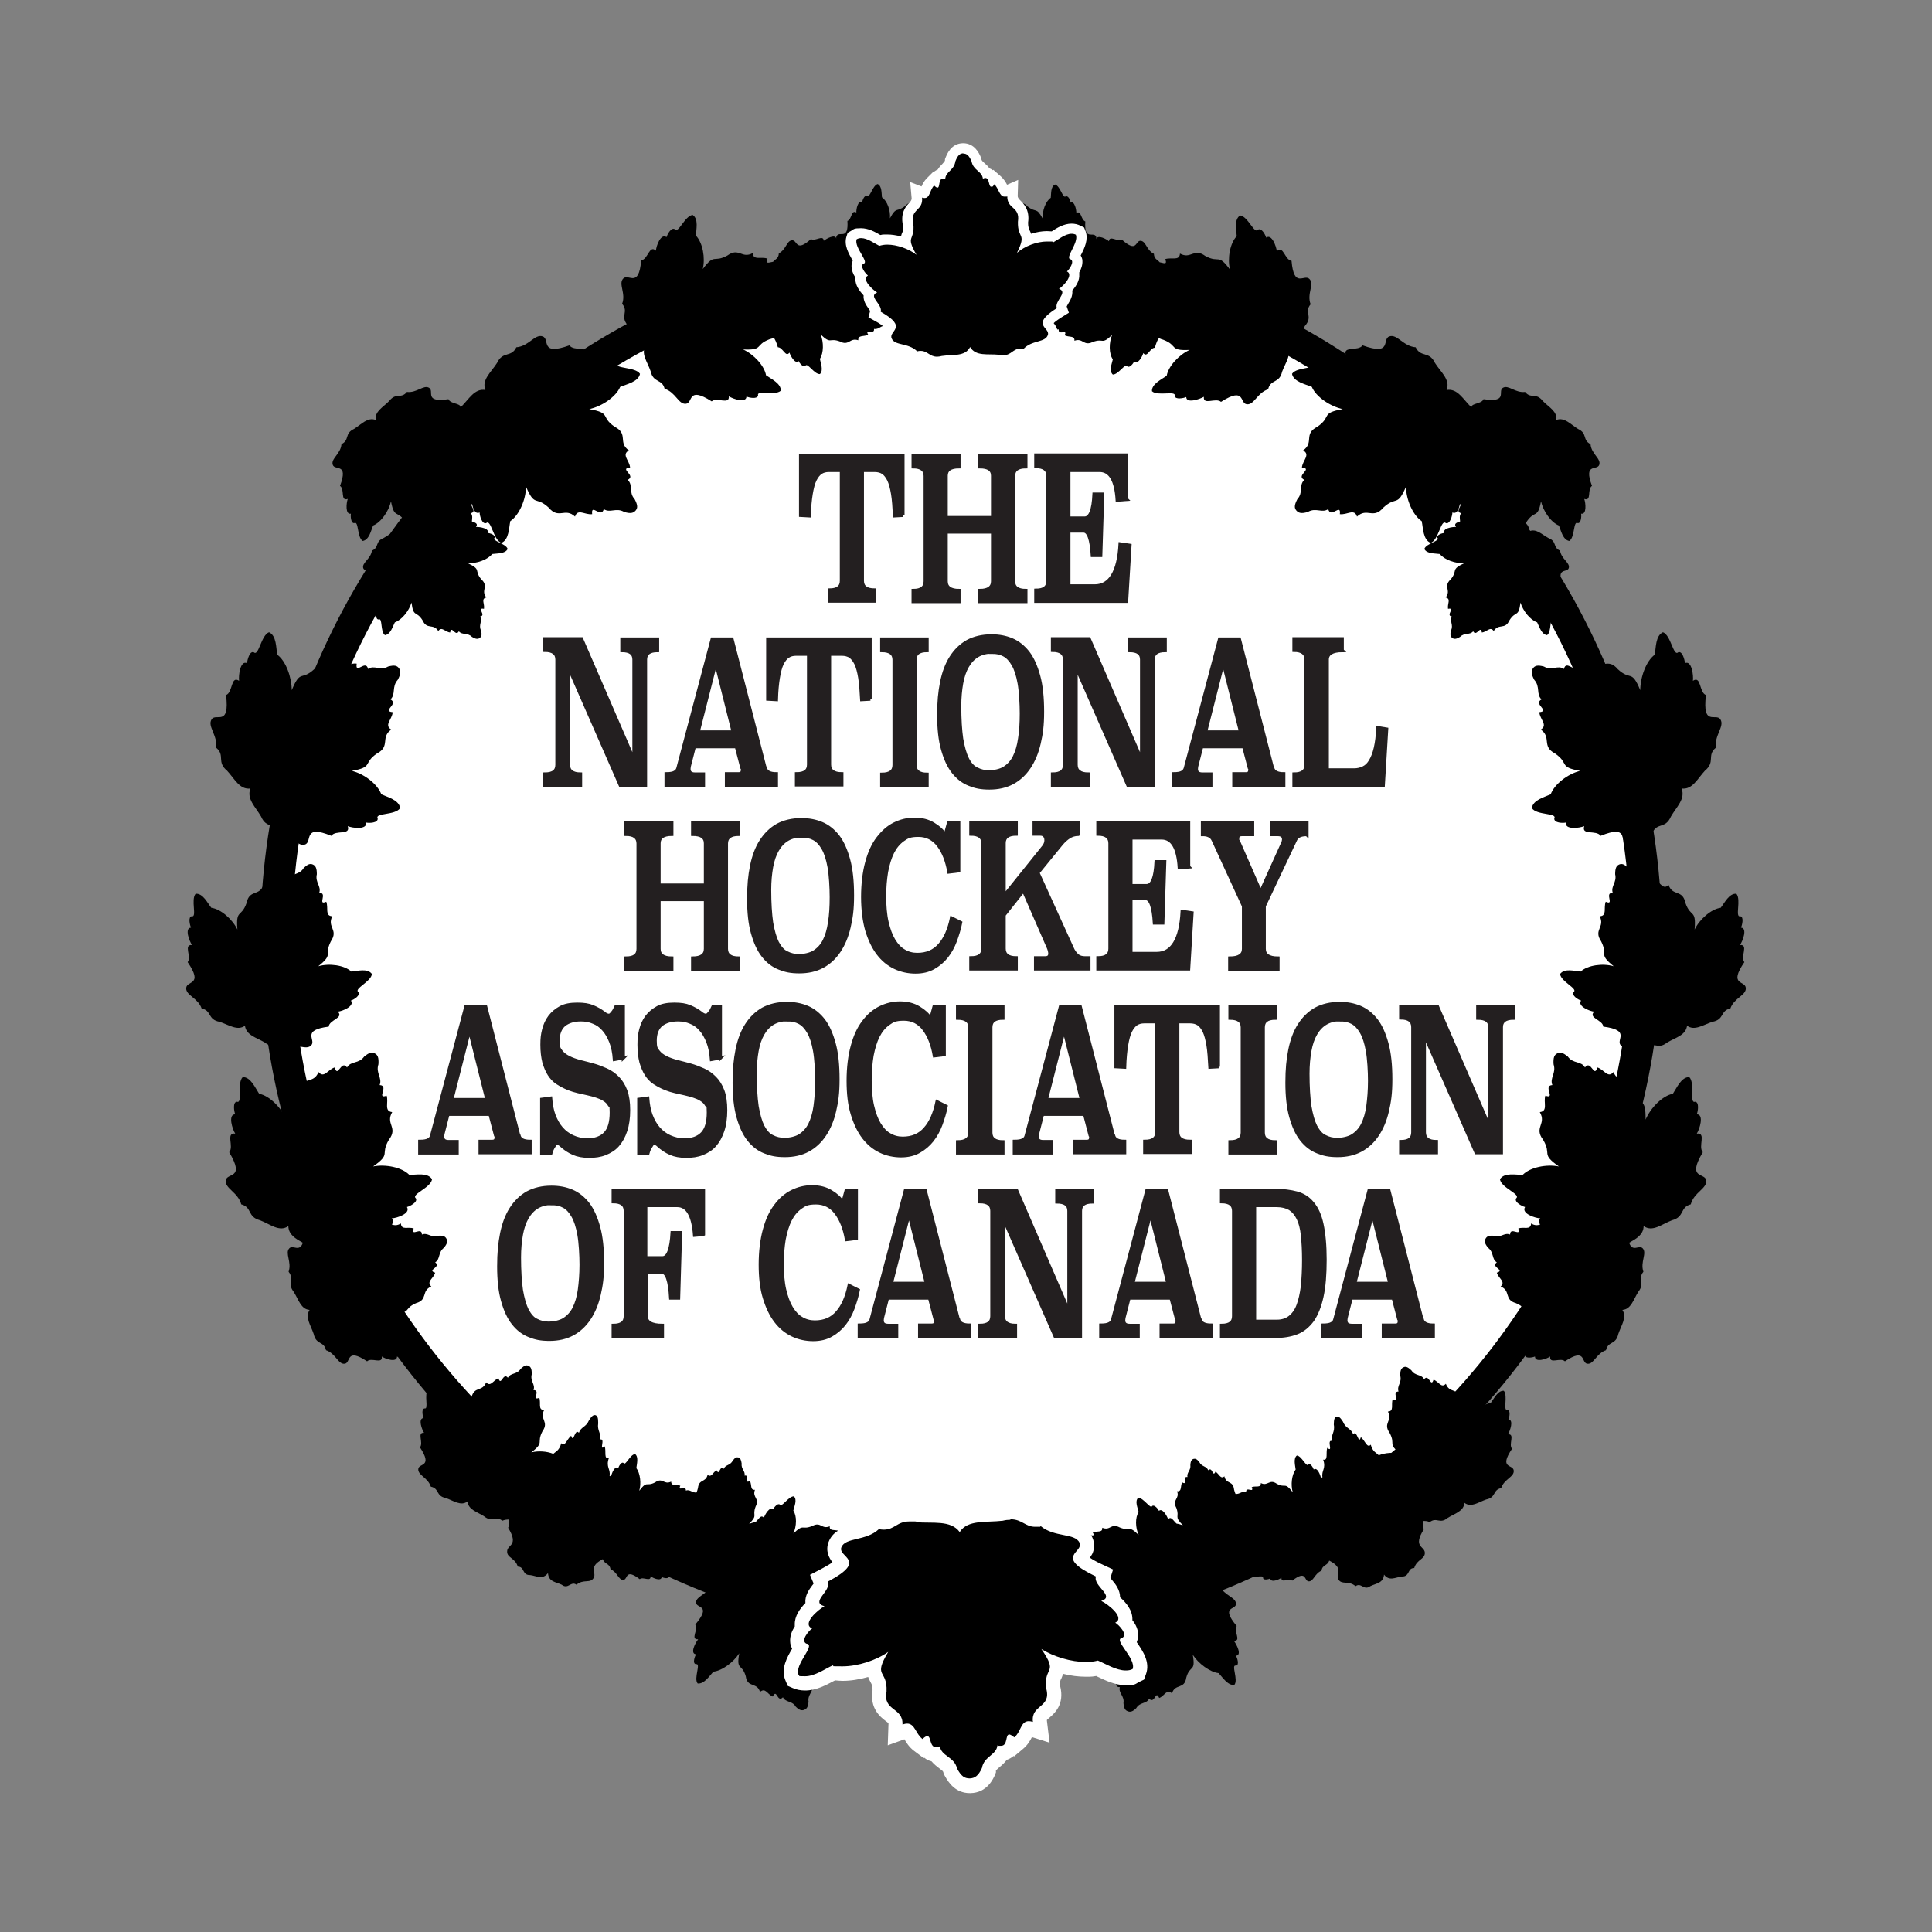 <?xml version="1.0" encoding="UTF-8"?>
<svg id="Layer_1" xmlns="http://www.w3.org/2000/svg" version="1.1" viewBox="0 0 800 800">
  <rect x="0" y="0" width="800" height="800" fill="#808080" stroke="none"/>
  <!-- Generator: Adobe Illustrator 29.8.1, SVG Export Plug-In . SVG Version: 2.1.1 Build 2)  -->
  <defs>
    <style>
      .st0 {
        stroke: #000;
        stroke-width: 13px;
      }

      .st0, .st1 {
        fill: #fff;
      }

      .st0, .st2 {
        stroke-miterlimit: 10;
      }

      .st2 {
        fill: #231f20;
        stroke: #231f20;
        stroke-width: 1.3px;
      }
    </style>
  </defs>
  <circle class="st0" cx="398" cy="389.2" r="283.7"/>
  <g>
    <path class="st2" d="M374,213.4l-3.6.2c-.2-3.6-.4-6.7-.8-9.1s-.9-4.3-1.6-5.8c-.7-1.4-1.5-2.4-2.4-3s-2.1-.9-3.4-.9h-5.1v45.7c0,2.5,1.7,3.8,5.1,3.8v4.6h-18.8v-4.6c3.4,0,5-1.3,5-3.8v-45.7h-5.2c-1.3,0-2.4.3-3.3.9-.9.6-1.7,1.6-2.4,3-.7,1.4-1.2,3.4-1.6,5.8s-.7,5.4-.8,9.1l-3.6-.2v-24.9h42.4v24.9Z"/>
    <path class="st2" d="M424.8,193.3c-3.4,0-5.1,1.3-5.1,3.8v43.6c0,2.5,1.7,3.8,5.1,3.8v4.6h-19.1v-4.6c3.5,0,5.3-1.3,5.3-3.8v-20.4h-19.2v20.4c0,2.5,1.8,3.8,5.3,3.8v4.6h-19v-4.6c3.4,0,5-1.3,5-3.8v-43.6c0-2.5-1.7-3.8-5-3.8v-4.8h19v4.8c-3.6,0-5.3,1.3-5.3,3.7v17.3h19.2v-17.3c0-2.5-1.8-3.7-5.3-3.7v-4.8h19.1v4.8Z"/>
    <path class="st2" d="M466.6,206.8l-4,.3c-.5-8.2-2.9-12.3-7.3-12.3h-12.7v19.7h6.5c2.3,0,3.6-3.3,3.9-9.9h3.6l-.8,25.4h-3.5c-.4-6.7-1.6-10.1-3.6-10.1h-6.1v22.7h10.7c6.3,0,9.9-5.8,10.5-17.4l4.1.6-1.4,23.2h-37.6v-4.6c3.4,0,5-1.3,5-3.8v-43.6c0-2.5-1.7-3.8-5-3.8v-4.8h37.6v18.3Z"/>
    <path class="st2" d="M272.3,269.4c-3.4,0-5,1.3-5,3.7v52h-10.5l-21.4-48.8v40.4c0,2.5,1.7,3.8,5,3.8v4.6h-14.8v-4.6c3.4,0,5-1.3,5-3.8v-43.6c0-2.5-1.7-3.8-5-3.8v-4.8h15.2l21.7,50.1v-41.5c0-2.5-1.7-3.7-5-3.7v-4.8h14.8v4.8Z"/>
    <path class="st2" d="M316.9,318c.4,1.6,1.9,2.4,4.6,2.4v4.7h-20.7v-4.7h5c1.1,0,1.6-.5,1.6-1.5s0-.5-.2-.9l-2.3-8.8h-17.4l-2.1,8.2c0,.3-.1.7-.1,1,0,1.4.8,2.1,2.5,2.1h3.5v4.7h-15.5v-4.8c1.6,0,2.8-.2,3.5-.6.8-.4,1.2-1,1.4-1.7l14.2-53.5h8.2l13.7,53.4ZM289.1,303.1h14.5l-7.2-28.7-7.3,28.7Z"/>
    <path class="st2" d="M360.4,289.5l-3.6.2c-.2-3.6-.4-6.7-.8-9.1s-.9-4.3-1.6-5.8c-.7-1.4-1.5-2.4-2.4-3s-2.1-.9-3.4-.9h-5.1v45.7c0,2.5,1.7,3.8,5.1,3.8v4.6h-18.8v-4.6c3.4,0,5-1.3,5-3.8v-45.7h-5.2c-1.3,0-2.4.3-3.3.9-.9.6-1.7,1.6-2.4,3-.7,1.4-1.2,3.4-1.6,5.8s-.7,5.4-.8,9.1l-3.6-.2v-24.9h42.4v24.9Z"/>
    <path class="st2" d="M383.9,269.4c-3.4,0-5,1.3-5,3.8v43.6c0,2.5,1.7,3.8,5,3.8v4.6h-18.8v-4.6c3.4,0,5.1-1.3,5.1-3.8v-43.6c0-2.5-1.7-3.8-5.1-3.8v-4.8h18.8v4.8Z"/>
    <path class="st2" d="M410.6,263.3c3,0,5.8.5,8.4,1.6,2.6,1.1,4.8,2.9,6.7,5.3,1.9,2.5,3.3,5.7,4.4,9.7,1.1,4,1.6,9,1.6,14.8s-.5,9.2-1.4,13.1c-.9,3.9-2.3,7.2-4.1,9.9s-4.1,4.9-6.9,6.4-6,2.2-9.6,2.2-5.8-.5-8.3-1.5c-2.6-1-4.8-2.7-6.7-5.1-1.9-2.4-3.3-5.5-4.4-9.4-1.1-3.9-1.6-8.6-1.6-14.2s.4-9.6,1.2-13.6c.8-4,2.1-7.5,3.9-10.3,1.8-2.8,4-5,6.8-6.6,2.8-1.5,6.1-2.3,9.9-2.3ZM410.9,270c-2.3,0-4.4.5-6.1,1.5-1.7,1-3.1,2.5-4.2,4.4-1.1,1.9-1.9,4.2-2.4,7s-.8,5.9-.8,9.5c0,5.5.3,10,.8,13.5.6,3.5,1.4,6.3,2.4,8.3s2.3,3.5,3.9,4.2c1.5.8,3.2,1.2,5.1,1.2s4.6-.5,6.3-1.6c1.7-1.1,3.1-2.6,4.1-4.6s1.8-4.6,2.2-7.6c.5-3,.7-6.5.7-10.4s-.3-9.2-.9-12.5c-.6-3.3-1.4-5.8-2.5-7.7-1.1-1.9-2.3-3.2-3.8-4-1.5-.8-3.1-1.1-5-1.1Z"/>
    <path class="st2" d="M482.5,269.4c-3.4,0-5,1.3-5,3.7v52h-10.5l-21.4-48.8v40.4c0,2.5,1.7,3.8,5,3.8v4.6h-14.8v-4.6c3.4,0,5-1.3,5-3.8v-43.6c0-2.5-1.7-3.8-5-3.8v-4.8h15.2l21.7,50.1v-41.5c0-2.5-1.7-3.7-5-3.7v-4.8h14.8v4.8Z"/>
    <path class="st2" d="M527,318c.4,1.6,1.9,2.4,4.6,2.4v4.7h-20.7v-4.7h5c1.1,0,1.6-.5,1.6-1.5s0-.5-.2-.9l-2.3-8.8h-17.4l-2.1,8.2c0,.3-.1.7-.1,1,0,1.4.8,2.1,2.5,2.1h3.5v4.7h-15.5v-4.8c1.6,0,2.8-.2,3.5-.6.8-.4,1.2-1,1.4-1.7l14.2-53.5h8.2l13.7,53.4ZM499.2,303.1h14.5l-7.2-28.7-7.3,28.7Z"/>
    <path class="st2" d="M555.9,269.4c-4.2,0-6.3,1.3-6.3,3.7v45.7h11.1c1.4,0,2.7-.3,3.9-.9s2.1-1.5,2.9-2.9c.8-1.3,1.5-3.1,2-5.3.5-2.2.9-5,1-8.4l3.7.6-1.4,23.2h-37v-4.6c3.4,0,5-1.3,5-3.8v-43.6c0-2.5-1.7-3.8-5-3.8v-4.8h20v4.8Z"/>
    <path class="st2" d="M305.9,345.5c-3.4,0-5.1,1.3-5.1,3.8v43.6c0,2.5,1.7,3.8,5.1,3.8v4.6h-19.1v-4.6c3.5,0,5.3-1.3,5.3-3.8v-20.4h-19.2v20.4c0,2.5,1.8,3.8,5.3,3.8v4.6h-19v-4.6c3.4,0,5-1.3,5-3.8v-43.6c0-2.5-1.7-3.8-5-3.8v-4.8h19v4.8c-3.6,0-5.3,1.3-5.3,3.7v17.3h19.2v-17.3c0-2.5-1.8-3.7-5.3-3.7v-4.8h19.1v4.8Z"/>
    <path class="st2" d="M331.9,339.4c3,0,5.8.5,8.4,1.6,2.6,1.1,4.8,2.9,6.7,5.3,1.9,2.5,3.3,5.7,4.4,9.7,1.1,4,1.6,9,1.6,14.8s-.5,9.2-1.4,13.1c-.9,3.9-2.3,7.2-4.1,9.9-1.8,2.7-4.1,4.9-6.9,6.4s-6,2.2-9.6,2.2-5.8-.5-8.3-1.5c-2.6-1-4.8-2.7-6.7-5.1s-3.3-5.5-4.4-9.4c-1.1-3.9-1.6-8.6-1.6-14.2s.4-9.6,1.2-13.6c.8-4,2.1-7.5,3.9-10.3,1.8-2.8,4-5,6.8-6.6,2.8-1.5,6.1-2.3,9.9-2.3ZM332.2,346.1c-2.3,0-4.4.5-6.1,1.5-1.7,1-3.1,2.5-4.2,4.4-1.1,1.9-1.9,4.2-2.4,7s-.8,5.9-.8,9.5c0,5.5.3,10,.8,13.5.6,3.5,1.4,6.3,2.4,8.3,1.1,2,2.3,3.5,3.9,4.2,1.5.8,3.2,1.2,5.1,1.2s4.6-.5,6.3-1.6c1.7-1.1,3.1-2.6,4.1-4.6s1.8-4.6,2.2-7.6c.5-3,.7-6.5.7-10.4s-.3-9.2-.9-12.5c-.6-3.3-1.4-5.8-2.5-7.7-1.1-1.9-2.3-3.2-3.8-4-1.5-.8-3.1-1.1-5-1.1Z"/>
    <path class="st2" d="M397,360.6l-4.1.5c-.8-4.6-2.2-8.2-4.3-11-2.1-2.8-4.9-4.2-8.3-4.2s-4.6.6-6.4,1.9c-1.8,1.3-3.2,3-4.3,5.2-1.1,2.2-1.9,4.9-2.5,8-.5,3.1-.8,6.5-.8,10.2s.3,7.6,1,10.6c.7,3,1.6,5.5,2.8,7.5,1.2,2,2.6,3.5,4.2,4.4,1.6,1,3.5,1.5,5.5,1.5,3.9,0,7-1.3,9.3-4,2.3-2.6,3.9-6.3,4.9-11.1l3.8,1.9c-.5,2.6-1.3,5.1-2.2,7.6-.9,2.4-2.1,4.6-3.6,6.5-1.5,1.9-3.3,3.4-5.4,4.6-2.1,1.2-4.6,1.8-7.5,1.8s-5.9-.6-8.6-1.9-5-3.2-6.9-5.7c-2-2.6-3.5-5.8-4.7-9.7-1.1-3.9-1.7-8.5-1.7-13.8s.6-10.3,1.7-14.3c1.1-4.1,2.6-7.4,4.6-10s4.2-4.6,6.8-5.9c2.6-1.3,5.4-2,8.4-2s5.7.7,7.8,2c2.2,1.3,3.8,2.8,4.9,4.5l1.4-5.1h4.2v20Z"/>
    <path class="st2" d="M446.5,345.5c-1.4,0-2.7.4-3.8,1.1s-2.2,1.7-3.2,2.9l-9.7,11.9,14.1,31c.6,1.5,1.4,2.5,2.2,3.2s1.9,1,3.2,1h1.6v4.6h-22.1v-4.6h4.1c.6,0,1.1-.2,1.4-.5.3-.3.4-.8.4-1.3s-.2-1.5-.6-2.4l-10.3-23.6-8,10.1v13.9c0,2.5,1.7,3.8,5,3.8v4.6h-18.8v-4.6c3.4,0,5-1.3,5-3.8v-43.6c0-2.5-1.7-3.8-5-3.8v-4.8h18.8v4.8c-3.4,0-5,1.3-5,3.7v21.8l16.3-20.3c.6-.8,1-1.6,1-2.6s-.2-1.4-.6-1.9c-.4-.5-1-.7-1.8-.7h-2.5v-4.8h18.5v4.8Z"/>
    <path class="st2" d="M492.3,359l-4,.3c-.5-8.2-2.9-12.3-7.3-12.3h-12.7v19.7h6.5c2.3,0,3.6-3.3,3.9-9.9h3.6l-.8,25.4h-3.5c-.4-6.7-1.6-10.1-3.6-10.1h-6.1v22.7h10.7c6.3,0,9.9-5.8,10.5-17.4l4.1.6-1.4,23.2h-37.6v-4.6c3.4,0,5-1.3,5-3.8v-43.6c0-2.5-1.7-3.8-5-3.8v-4.8h37.6v18.3Z"/>
    <path class="st2" d="M541.1,345.6c-1.3,0-2.4.2-3.1.6-.8.4-1.3,1-1.6,1.7l-12.9,27.3v17.7c0,2.5,1.9,3.8,5.7,3.8v4.6h-20v-4.6c3.8,0,5.7-1.3,5.7-3.8v-17.7l-12.5-27.2c-.4-.9-1-1.6-1.8-1.9-.8-.4-1.7-.5-2.7-.5v-4.8h20.8v4.8h-4.5c-1.1,0-1.7.5-1.7,1.6s0,.7.3,1.1l9.2,21,9.3-20.6c.1-.4.2-.8.2-1.1,0-1.3-.8-2-2.3-2h-2.7v-4.8h14.7v4.9Z"/>
    <path class="st2" d="M214.9,470.2c.4,1.6,1.9,2.4,4.6,2.4v4.7h-20.7v-4.7h5c1.1,0,1.6-.5,1.6-1.5s0-.5-.2-.9l-2.3-8.8h-17.4l-2.1,8.2c0,.3-.1.7-.1,1,0,1.4.8,2.1,2.5,2.1h3.5v4.7h-15.5v-4.8c1.6,0,2.8-.2,3.5-.6.8-.4,1.2-.9,1.4-1.7l14.2-53.5h8.2l13.7,53.4ZM187.1,455.3h14.5l-7.2-28.7-7.3,28.7Z"/>
    <path class="st2" d="M258.2,438l-3.8.7c-.2-2.8-.7-5.3-1.5-7.3s-1.8-3.8-3-5.1c-1.2-1.4-2.6-2.4-4.2-3-1.6-.7-3.3-1-5.2-1-2.8,0-5.1.7-6.8,2-1.7,1.4-2.6,3.6-2.6,6.6s.4,3.3,1.2,4.4,1.9,1.9,3.3,2.6,2.9,1.2,4.7,1.7c1.8.4,3.5.9,5.4,1.4,1.8.5,3.6,1.2,5.4,2s3.3,1.9,4.7,3.3,2.5,3.2,3.3,5.3c.8,2.1,1.2,4.9,1.2,8.1s-.4,6.1-1.2,8.5c-.8,2.4-1.9,4.4-3.3,6-1.4,1.6-3.2,2.7-5.2,3.5-2,.8-4.2,1.1-6.7,1.1s-4.7-.4-6.5-1.2-3.5-1.9-4.9-3.2c-.7-.7-1.3-1-1.9-1s-.7.4-1.2,1.2c-.6.8-1,1.8-1.3,2.9h-3.8v-22.3l3.7-.5c.2,2.6.6,5,1.4,7.1s1.8,3.9,3.1,5.4c1.3,1.5,2.9,2.7,4.7,3.5,1.8.8,3.8,1.3,6,1.3,3.2,0,5.7-.9,7.4-2.7,1.7-1.8,2.5-4.7,2.5-8.6s-.3-2.3-.8-3.2c-.5-.9-1.2-1.6-2.2-2.2-.9-.6-1.9-1-3.1-1.4-1.2-.4-2.4-.7-3.7-1-1.3-.3-2.7-.6-4-.9s-2.6-.7-3.9-1.2c-1.7-.7-3.2-1.5-4.6-2.4-1.4-.9-2.5-2.1-3.4-3.5-.9-1.4-1.6-3.1-2.2-5.1-.5-2-.8-4.4-.8-7.2s.2-4.2.7-6.2c.5-2,1.3-3.8,2.5-5.4s2.7-2.8,4.5-3.8c1.8-1,4.1-1.4,6.9-1.4s4.7.3,6.4,1c1.7.7,3.3,1.6,4.6,2.6.8.7,1.5,1,2.1,1s.9-.4,1.5-1.1,1-1.5,1.4-2.4h3.1v21.2Z"/>
    <path class="st2" d="M298.4,438l-3.8.7c-.2-2.8-.7-5.3-1.5-7.3s-1.8-3.8-3-5.1c-1.2-1.4-2.6-2.4-4.2-3-1.6-.7-3.3-1-5.2-1-2.8,0-5.1.7-6.8,2-1.7,1.4-2.6,3.6-2.6,6.6s.4,3.3,1.2,4.4,1.9,1.9,3.3,2.6,2.9,1.2,4.7,1.7c1.8.4,3.5.9,5.4,1.4,1.8.5,3.6,1.2,5.4,2s3.3,1.9,4.7,3.3,2.5,3.2,3.3,5.3c.8,2.1,1.2,4.9,1.2,8.1s-.4,6.1-1.2,8.5c-.8,2.4-1.9,4.4-3.3,6-1.4,1.6-3.2,2.7-5.2,3.5-2,.8-4.2,1.1-6.7,1.1s-4.7-.4-6.5-1.2-3.5-1.9-4.9-3.2c-.7-.7-1.3-1-1.9-1s-.7.4-1.2,1.2c-.6.8-1,1.8-1.3,2.9h-3.8v-22.3l3.7-.5c.2,2.6.6,5,1.4,7.1s1.8,3.9,3.1,5.4c1.3,1.5,2.9,2.7,4.7,3.5,1.8.8,3.8,1.3,6,1.3,3.2,0,5.7-.9,7.4-2.7,1.7-1.8,2.5-4.7,2.5-8.6s-.3-2.3-.8-3.2c-.5-.9-1.2-1.6-2.2-2.2-.9-.6-1.9-1-3.1-1.4-1.2-.4-2.4-.7-3.7-1-1.3-.3-2.7-.6-4-.9s-2.6-.7-3.9-1.2c-1.7-.7-3.2-1.5-4.6-2.4-1.4-.9-2.5-2.1-3.4-3.5-.9-1.4-1.6-3.1-2.2-5.1-.5-2-.8-4.4-.8-7.2s.2-4.2.7-6.2c.5-2,1.3-3.8,2.5-5.4s2.7-2.8,4.5-3.8c1.8-1,4.1-1.4,6.9-1.4s4.7.3,6.4,1c1.7.7,3.3,1.6,4.6,2.6.8.7,1.5,1,2.1,1s.9-.4,1.5-1.1,1-1.5,1.4-2.4h3.1v21.2Z"/>
    <path class="st2" d="M325.9,415.5c3,0,5.8.5,8.4,1.6,2.6,1.1,4.8,2.9,6.7,5.3,1.9,2.5,3.3,5.7,4.4,9.7,1.1,4,1.6,9,1.6,14.8s-.5,9.2-1.4,13.1c-.9,3.9-2.3,7.2-4.1,9.9s-4.1,4.9-6.9,6.4-6,2.2-9.6,2.2-5.8-.5-8.3-1.5c-2.6-1-4.8-2.7-6.7-5.1s-3.3-5.5-4.4-9.4c-1.1-3.9-1.6-8.6-1.6-14.2s.4-9.6,1.2-13.6,2.1-7.5,3.9-10.3,4-5,6.8-6.6c2.8-1.5,6.1-2.3,9.9-2.3ZM326.2,422.2c-2.3,0-4.4.5-6.1,1.5-1.7,1-3.1,2.5-4.2,4.4-1.1,1.9-1.9,4.2-2.4,7s-.8,5.9-.8,9.5c0,5.5.3,10,.8,13.5.6,3.5,1.4,6.3,2.4,8.3,1.1,2,2.3,3.5,3.9,4.2,1.5.8,3.2,1.2,5.1,1.2s4.6-.5,6.3-1.6c1.7-1.1,3.1-2.6,4.1-4.6s1.8-4.6,2.2-7.6.7-6.5.7-10.4-.3-9.2-.9-12.5c-.6-3.3-1.4-5.8-2.5-7.7-1.1-1.9-2.3-3.2-3.8-4s-3.1-1.1-5-1.1Z"/>
    <path class="st2" d="M391,436.7l-4.1.5c-.8-4.6-2.2-8.2-4.3-11s-4.9-4.2-8.3-4.2-4.6.6-6.4,1.9c-1.8,1.3-3.2,3-4.3,5.2s-1.9,4.9-2.5,8c-.5,3.1-.8,6.5-.8,10.2s.3,7.6,1,10.6,1.6,5.5,2.8,7.5c1.2,2,2.6,3.5,4.2,4.4,1.6,1,3.5,1.5,5.5,1.5,3.9,0,7-1.3,9.3-4,2.3-2.6,3.9-6.3,4.9-11.1l3.8,1.9c-.5,2.6-1.3,5.1-2.2,7.6-.9,2.4-2.1,4.6-3.6,6.5-1.5,1.9-3.3,3.4-5.4,4.6-2.1,1.2-4.6,1.8-7.5,1.8s-5.9-.6-8.6-1.9-5-3.2-6.9-5.7c-2-2.6-3.5-5.8-4.7-9.7s-1.7-8.5-1.7-13.8.6-10.3,1.7-14.3c1.1-4.1,2.6-7.4,4.6-10,1.9-2.6,4.2-4.6,6.8-5.9,2.6-1.3,5.4-2,8.4-2s5.7.7,7.8,2c2.2,1.3,3.8,2.8,4.9,4.5l1.4-5.1h4.2v20Z"/>
    <path class="st2" d="M415.3,421.6c-3.4,0-5,1.3-5,3.8v43.6c0,2.5,1.7,3.8,5,3.8v4.6h-18.8v-4.6c3.4,0,5.1-1.3,5.1-3.8v-43.6c0-2.5-1.7-3.8-5.1-3.8v-4.8h18.8v4.8Z"/>
    <path class="st2" d="M461.1,470.2c.4,1.6,1.9,2.4,4.6,2.4v4.7h-20.7v-4.7h5c1.1,0,1.6-.5,1.6-1.5s0-.5-.2-.9l-2.3-8.8h-17.4l-2.1,8.2c0,.3-.1.7-.1,1,0,1.4.8,2.1,2.5,2.1h3.5v4.7h-15.5v-4.8c1.6,0,2.8-.2,3.5-.6.8-.4,1.2-.9,1.4-1.7l14.2-53.5h8.2l13.7,53.4ZM433.3,455.3h14.5l-7.2-28.7-7.3,28.7Z"/>
    <path class="st2" d="M504.6,441.7l-3.6.2c-.2-3.6-.4-6.7-.8-9.1-.4-2.4-.9-4.3-1.6-5.8-.7-1.4-1.5-2.4-2.4-3-.9-.6-2.1-.9-3.4-.9h-5.1v45.7c0,2.5,1.7,3.8,5.1,3.8v4.6h-18.8v-4.6c3.4,0,5-1.3,5-3.8v-45.7h-5.2c-1.3,0-2.4.3-3.3.9-.9.6-1.7,1.6-2.4,3-.7,1.4-1.2,3.4-1.6,5.8-.4,2.4-.7,5.5-.8,9.1l-3.6-.2v-24.9h42.4v24.9Z"/>
    <path class="st2" d="M528.1,421.6c-3.4,0-5,1.3-5,3.8v43.6c0,2.5,1.7,3.8,5,3.8v4.6h-18.8v-4.6c3.4,0,5.1-1.3,5.1-3.8v-43.6c0-2.5-1.7-3.8-5.1-3.8v-4.8h18.8v4.8Z"/>
    <path class="st2" d="M554.8,415.5c3,0,5.8.5,8.4,1.6,2.6,1.1,4.8,2.9,6.7,5.3,1.9,2.5,3.3,5.7,4.4,9.7,1.1,4,1.6,9,1.6,14.8s-.5,9.2-1.4,13.1c-.9,3.9-2.3,7.2-4.1,9.9s-4.1,4.9-6.9,6.4-6,2.2-9.6,2.2-5.8-.5-8.3-1.5c-2.6-1-4.8-2.7-6.7-5.1s-3.3-5.5-4.4-9.4c-1.1-3.9-1.6-8.6-1.6-14.2s.4-9.6,1.2-13.6,2.1-7.5,3.9-10.3,4-5,6.8-6.6c2.8-1.5,6.1-2.3,9.9-2.3ZM555.1,422.2c-2.3,0-4.4.5-6.1,1.5-1.7,1-3.1,2.5-4.2,4.4-1.1,1.9-1.9,4.2-2.4,7s-.8,5.9-.8,9.5c0,5.5.3,10,.8,13.5.6,3.5,1.4,6.3,2.4,8.3,1.1,2,2.3,3.5,3.9,4.2,1.5.8,3.2,1.2,5.1,1.2s4.6-.5,6.3-1.6c1.7-1.1,3.1-2.6,4.1-4.6s1.8-4.6,2.2-7.6.7-6.5.7-10.4-.3-9.2-.9-12.5c-.6-3.3-1.4-5.8-2.5-7.7-1.1-1.9-2.3-3.2-3.8-4s-3.1-1.1-5-1.1Z"/>
    <path class="st2" d="M626.7,421.6c-3.4,0-5,1.3-5,3.7v52h-10.5l-21.4-48.8v40.4c0,2.5,1.7,3.8,5,3.8v4.6h-14.8v-4.6c3.4,0,5-1.3,5-3.8v-43.6c0-2.5-1.7-3.8-5-3.8v-4.8h15.2l21.7,50.1v-41.5c0-2.5-1.7-3.7-5-3.7v-4.8h14.8v4.8Z"/>
    <path class="st2" d="M228.4,491.6c3,0,5.8.5,8.4,1.6,2.6,1.1,4.8,2.9,6.7,5.3,1.9,2.5,3.3,5.7,4.4,9.7,1.1,4,1.6,9,1.6,14.8s-.5,9.2-1.4,13.1c-.9,3.9-2.3,7.2-4.1,9.9s-4.1,4.9-6.9,6.4-6,2.2-9.6,2.2-5.8-.5-8.3-1.5c-2.6-1-4.8-2.7-6.7-5.1s-3.3-5.5-4.4-9.4c-1.1-3.9-1.6-8.6-1.6-14.2s.4-9.6,1.2-13.6,2.1-7.5,3.9-10.3,4-5,6.8-6.6c2.8-1.5,6.1-2.3,9.9-2.3ZM228.6,498.3c-2.3,0-4.4.5-6.1,1.5-1.7,1-3.1,2.5-4.2,4.4-1.1,1.9-1.9,4.2-2.4,7s-.8,5.9-.8,9.5c0,5.5.3,10,.8,13.5.6,3.5,1.4,6.3,2.4,8.3,1.1,2,2.3,3.5,3.9,4.2,1.5.8,3.2,1.2,5.1,1.2s4.6-.5,6.3-1.6c1.7-1.1,3.1-2.6,4.1-4.6s1.8-4.6,2.2-7.6.7-6.5.7-10.4-.3-9.2-.9-12.5c-.6-3.3-1.4-5.8-2.5-7.7-1.1-1.9-2.3-3.2-3.8-4s-3.1-1.1-5-1.1Z"/>
    <path class="st2" d="M291.1,511.2l-3.5.3c-.6-8.2-3-12.3-7.1-12.3h-13.1v21.6h6.9c2.3,0,3.6-3.5,4-10.4h3.5l-.8,27.1h-3.3c-.4-7.1-1.6-10.7-3.6-10.7h-6.5v18.2c0,2.5,2.2,3.8,6.7,3.8v4.6h-20.4v-4.6c3.4,0,5-1.3,5-3.8v-43.6c0-2.5-1.7-3.8-5-3.8v-4.8h37.4v18.3Z"/>
    <path class="st2" d="M354.6,512.8l-4.1.5c-.8-4.6-2.2-8.2-4.3-11s-4.9-4.2-8.3-4.2-4.6.6-6.4,1.9c-1.8,1.3-3.2,3-4.3,5.2s-1.9,4.9-2.5,8c-.5,3.1-.8,6.5-.8,10.2s.3,7.6,1,10.6,1.6,5.5,2.8,7.5c1.2,2,2.6,3.5,4.2,4.4,1.6,1,3.5,1.5,5.5,1.5,3.9,0,7-1.3,9.3-4,2.3-2.6,3.9-6.3,4.9-11.1l3.8,1.9c-.5,2.6-1.3,5.1-2.2,7.6-.9,2.4-2.1,4.6-3.6,6.5-1.5,1.9-3.3,3.4-5.4,4.6-2.1,1.2-4.6,1.8-7.5,1.8s-5.9-.6-8.6-1.9-5-3.2-6.9-5.7c-2-2.6-3.5-5.8-4.7-9.7s-1.7-8.5-1.7-13.8.6-10.3,1.7-14.3c1.1-4.1,2.6-7.4,4.6-10,1.9-2.6,4.2-4.6,6.8-5.9,2.6-1.3,5.4-2,8.4-2s5.7.7,7.8,2c2.2,1.3,3.8,2.8,4.9,4.5l1.4-5.1h4.2v20Z"/>
    <path class="st2" d="M396.9,546.3c.4,1.6,1.9,2.4,4.6,2.4v4.7h-20.7v-4.7h5c1.1,0,1.6-.5,1.6-1.5s0-.5-.2-.9l-2.3-8.8h-17.4l-2.1,8.2c0,.3-.1.7-.1,1,0,1.4.8,2.1,2.5,2.1h3.5v4.7h-15.5v-4.8c1.6,0,2.8-.2,3.5-.6.8-.4,1.2-.9,1.4-1.7l14.2-53.5h8.2l13.7,53.4ZM369.1,531.4h14.5l-7.2-28.7-7.3,28.7Z"/>
    <path class="st2" d="M452.4,497.7c-3.4,0-5,1.3-5,3.7v52h-10.5l-21.4-48.8v40.4c0,2.5,1.7,3.8,5,3.8v4.6h-14.8v-4.6c3.4,0,5-1.3,5-3.8v-43.6c0-2.5-1.7-3.8-5-3.8v-4.8h15.2l21.7,50.1v-41.5c0-2.5-1.7-3.7-5-3.7v-4.8h14.8v4.8Z"/>
    <path class="st2" d="M496.9,546.3c.4,1.6,1.9,2.4,4.6,2.4v4.7h-20.7v-4.7h5c1.1,0,1.6-.5,1.6-1.5s0-.5-.2-.9l-2.3-8.8h-17.4l-2.1,8.2c0,.3-.1.7-.1,1,0,1.4.8,2.1,2.5,2.1h3.5v4.7h-15.5v-4.8c1.6,0,2.8-.2,3.5-.6.8-.4,1.2-.9,1.4-1.7l14.2-53.5h8.2l13.7,53.4ZM469.1,531.4h14.5l-7.2-28.7-7.3,28.7Z"/>
    <path class="st2" d="M527.9,492.9c3.4,0,6.5.4,9.1,1.1s4.8,2.1,6.5,4.2c1.8,2.1,3.1,5,3.9,8.7s1.3,8.6,1.3,14.7-.4,11.2-1.3,15.3c-.9,4.1-2.2,7.3-3.9,9.8-1.8,2.4-3.9,4.2-6.5,5.2-2.6,1-5.6,1.5-9.1,1.5h-22.1v-4.6c3.4,0,5-1.3,5-3.8v-43.6c0-2.5-1.7-3.8-5-3.8v-4.8h22.1ZM519.5,499.3v47.8h9.3c2.1,0,3.9-.6,5.3-1.7,1.4-1.1,2.6-2.7,3.4-4.9.8-2.1,1.4-4.8,1.8-7.9.3-3.2.5-6.7.5-10.8s-.2-7.5-.5-10.3c-.3-2.9-.9-5.2-1.8-7s-2-3.1-3.4-4c-1.4-.8-3.2-1.3-5.3-1.3h-9.3Z"/>
    <path class="st2" d="M588.9,546.3c.4,1.6,1.9,2.4,4.6,2.4v4.7h-20.7v-4.7h5c1.1,0,1.6-.5,1.6-1.5s0-.5-.2-.9l-2.3-8.8h-17.4l-2.1,8.2c0,.3-.1.7-.1,1,0,1.4.8,2.1,2.5,2.1h3.5v4.7h-15.5v-4.8c1.6,0,2.8-.2,3.5-.6.8-.4,1.2-.9,1.4-1.7l14.2-53.5h8.2l13.7,53.4ZM561,531.4h14.5l-7.2-28.7-7.3,28.7Z"/>
  </g>
  <g>
    <g>
      <g>
        <path d="M390.9,115.8c-.9-2.5-4.4-5-7.6-5.7,6-1,3-1.8,7-4.3,3.8-1.8,1.1-3.9,4.2-5.9-1.9-1.1.4-2.5.7-4.3-3.1-.3,1.9-2-.4-3.1,1.6-1.3.5-3.1,2.3-4.8,1-1.5,1-2.2.5-2.8-.5-.7-1.2-.8-2.9-.4-2.2,1.1-3.7-.5-5.4.6-.4-2.5-3.6,1.6-2.9-1.3-1.8-.3-3.9,1.4-4.4-.7-2.9,2.3-4.2-.9-7.1,2.1-3.7,3-3.6,0-6.4,5.2.3-3.2-1.1-7.2-3.3-8.7-.2-1.7,0-4.7-1.8-5.5-2.2.7-3.2,6-4.4,4.9-1.1-.4-1.9,1.9-2,2.6-1.8-.8-2.5,3-2.4,4.3-2.2-1.3-1.8,2.8-3.7,3.5.5,7.9-3,4.3-4.3,6-.3.4-.4.8-.3,1.3,0,0,0,0,0,0-.4-2-4.1,0-5.2.9-.2-2.7-3.5.4-5.3-.7-6.4,5.7-5.5.4-7.8.5-2.3.1-2.4,3.8-5.5,5.4-.1,2.2-1.5,2.4-2.4,3.5-1.5.2-3.3,1.2-2.3-1.3-2.6-1-5.9.9-6.1-2.3-4.6,2.5-5.7-2.5-10.5,1-5.9,3.2-5.1-1.2-10.2,5.6,1.1-4.6,0-10.8-2.8-13.8,0-2.6,1.2-6.9-1.4-8.6-3.3.4-5.9,7.9-7.4,5.9-1.5-.9-3.1,2.2-3.4,3.3-2.4-1.7-4.3,3.7-4.4,5.6-2.8-2.6-3.2,3.6-6.1,4-1,11.8-5.2,5.3-7.4,7.5-2.2,2.2,1.2,6.2-.5,10.5,2.9,3.4-1,5,2.3,8.9,2.3,3.4,3.4,7.9,7.6,8.2-2.4,3.4.6,6.9,1.9,10.8,1.1,5,4.8,3.1,5.8,7.3,4.6,1.4,5.7,6.5,8.8,6.2,3.1-.3.5-7.5,10.7-1,2.1-1.9,7.4,1.6,7.1-2.1,1.7,1.1,7.2,3,7.3.1,1.1.5,4.6,1.2,4.8-.5-.7-2.3,7,.3,9.4-1.9.2-3-4-4.9-6.1-6.4-.7-4-5.1-8.7-9.5-10.7,8.7.4,4.6-1.8,10.9-4.2.8-.2,1.4-.4,1.8-.7.5.7,1.1,1.9,1.7,4,2.1,0,3.2,4.4,4.8,2.2.4,1.3,2.4,5,3.8,3.5.3.8,1.9,2.8,2.8,2,.8-1.6,3.6,3.5,6,3.4,1.6-1.5.3-4.5,0-6.3,1.6-2.4,1.6-7,.3-10.1,4.5,4.3,3.4,1.2,8,2.9,3.8,2,4-1.7,7.6-.5-.2-2.3,2.4-1.4,4.1-2.3-1.6-2.7,2.8.2,2.4-2.4,2.1.4,2.9-1.7,5.5-1.4,1.8-.2,2.5-.7,2.7-1.5.3-.9,0-1.6-1.4-2.7-2.3-1.1-1.8-3.3-3.8-4.1.2-.3.3-.5.4-.7,1.9,1,3,2.7,4.6,2.2,2.1-.7-.4-5,7.2-2.2,1.3-1.6,5.3,0,4.6-2.4,1.2.5,5.2.9,5-.9.8.2,3.3.1,3.2-1-.7-1.4,4.8-.8,6.2-2.6-.2-2-3.2-2.7-4.9-3.4ZM355.7,114.5c0,0,0,.2-.1.3-.4,0-.7-.2-1-.3.4,0,.7,0,1.2,0ZM347.4,113c1-.6,1.9-1.5,2.7-2.4.9,1,1.6,2.1,2.5,2.9-.9-.7-1.4-1.2-5.2-.4Z"/>
        <path d="M255.4,150.4c.2-1.9-3.7-2-4.9-1.7.6-3.1-5.8-2.4-7.8-1.7,1.4-3.9-5.2-1.4-6.9-4-12.5,4.5-7.9-2.6-11.1-3.7-3.3-1.1-5.7,4.1-10.9,4.5-2.1,4.4-5.6,1.4-8,6.5-2.4,3.8-6.5,7-4.8,11.2-4.5-.8-6.8,3.8-10.1,7,0,0-.1,0-.2.1,0-1.7-4.2-1.3-5-3.3-10.4,1.5-5.7-3.3-8-4.7-2.3-1.4-5.1,2.2-9.2,1.7-2.4,3-4.5.1-7.3,3.7-2.5,2.6-6.2,4.4-5.6,7.9-3.4-1.3-5.9,1.8-9,3.7-4.1,1.9-1.7,4.6-5.2,6.3-.3,4.1-4.5,6-3.6,8.6.9,2.5,6.6-1,3,8.7,2.1,1.4,0,6.5,3.2,5.4-.6,1.6-1.1,6.6,1.3,6.1-.2,1,0,4.1,1.4,3.9,1.9-1.1,1.1,5.9,3.5,7.4,2.7-.5,3.4-4.3,4.3-6.4,3.3-1.3,6.5-6,7.4-10,1.4,7.3,2.5,3.5,5.8,8.2.1.3.3.5.5.8-.9.9-1.5,2-1.4,3.4-2.9-1.3-5.2,1.3-8,2.8-3.6,1.4-1.7,3.9-4.8,5.2-.5,3.5-4.2,5-3.6,7.2.6,2.2,5.8-.6,2.1,7.7,1.7,1.3-.3,5.6,2.5,4.9-.6,1.3-1.3,5.6.8,5.3-.2.8-.3,3.5,1,3.4,1.7-.8.6,5.1,2.6,6.5,2.3-.3,3.2-3.5,4.1-5.3,2.9-1,5.9-4.8,6.9-8.2.8,6.4,1.9,3.1,4.6,7.4,1.8,4,4.4,1.1,6.5,4.4,1.4-2.1,2.8.4,4.9.6.5-3.3,2.2,2,3.6-.5,1.4,1.7,3.5.4,5.4,2.3,1.6,1,2.5,1,3.2.5.8-.6,1-1.3.6-3.1-1.2-2.3.7-3.9-.4-5.8,2.8-.5-1.7-3.8,1.6-3.2.4-2-1.4-4.2,1-4.7-2.5-3,1.2-4.5-2.1-7.5-3.2-3.9.3-3.9-5.6-6.7,3.6.2,8.2-1.4,10.1-3.8,1.9-.3,5.4,0,6.4-2.1-.7-2.3-6.7-3.3-5.4-4.6.5-1.2-2-2-2.9-2,1-1.9-3.3-2.6-4.8-2.5,1-1.4-.3-1.8-1.7-2.3.1-1.2.4-2.3-.4-3.4,2.7-.7-.7-3.3.5-3.8.4,2.2,1.3,4.3,3.1,3.5,0,1.3,1,5,2.7,4.4,2.1-1.8,2.9,7,6.3,8.2,3.2-1.3,3.1-6.2,3.7-9,3.7-2.5,6.5-9,6.5-14.3,3.7,8.7,4,3.7,9.4,8.7,4.2,5,6.7-.2,10.9,3.7,1.1-3.5,4.1-.6,7.1-1-.6-4.8,3.8,2,4.8-2.1,2.6,1.8,5.1-.8,8.5,1.2,2.7.8,3.8.4,4.7-.6.9-1.1.9-2.2-.4-4.7-2.6-2.8-.5-5.8-2.9-8,3.8-1.8-3.8-4.7,1-5.1-.2-2.9-3.7-5.3-.5-7.1-4.7-3.3,0-6.8-5.9-9.8-6.1-4.2-1.1-5.6-10.5-7.3,5.2-1.1,11.1-5.1,12.8-9.2,2.6-1.1,7.6-2.1,8.2-5.4-1.9-3-10.8-2-9.4-4.4Z"/>
      </g>
      <g>
        <path d="M181.5,511.8c-2.9.9-4.4-1.6-6.8-.6,0-3.5-4.7,1.2-3.4-2.5-2.2-.9-5.1.9-5.3-2.1-1.6,1-2.8.8-3.8.4.7-.6,1-1.4,0-2.5,2.1-.1,8-2,6.3-4.7,1.2-.3,4.6-2,3.7-3.6-2.1-1.7,6.2-4.3,6.7-7.9-1.8-2.9-6.6-1.8-9.4-1.8-3.1-3.2-9.9-4.5-15-3.5,7.7-5.4,2.8-4.7,6.5-11,4-5.2-1.5-6.5,1.4-11.5-3.5-.4-1.4-4-2.3-6.8-4.5,1.6,1.2-4.2-2.9-4.4,1.2-3-1.7-4.9-.5-8.6.2-2.8-.3-3.9-1.5-4.5-1.2-.7-2.3-.4-4.4,1.3-2.2,3.1-5.5,1.7-7.1,4.5-2.5-3.4-3.8,4.7-5.1,0-2.8.8-4.4,4.7-6.7,1.9-2.2,5.3-6.5,1.4-8.3,7.8-2.9,6.8-5.1,2.3-5,11.9-2.1-4.9-7-9.9-11.3-10.7-1.6-2.4-3.5-7-6.8-6.9-2.5,2.5.1,11.1-2.4,10.2-1.8.1-1.2,4-.7,5.2-3.1,0-1.2,6.2,0,8-4.1-.5-.4,5.4-2.5,7.7,6.8,11.4-1,8.3-1.4,11.7-.4,3.4,5,4.8,6.4,9.9,4.6,1.2,2.4,5.2,7.8,6.6,4.2,1.6,8,5,11.7,2.4.1,3.6,3,5.2,6,6.9-1.4,4.1-4.1.7-5.6,2.3-1.9,2,1.1,5.7-.3,9.7,2.5,3.1-.8,4.6,2.1,8.3,2,3.1,3,7.3,6.6,7.5-2,3.1.5,6.4,1.7,10,1,4.6,4.2,2.8,5.1,6.7,4,1.3,5,5.9,7.7,5.6,2.7-.3.4-6.9,9.3-1,1.8-1.8,6.5,1.4,6.1-2,1.4,1,6.3,2.7,6.3,0,.9.4,4,1,4.1-.5-.6-2.2,6.1.2,8.1-1.9.1-2.8-3.5-4.5-5.4-5.9-.6-3.7-4.5-8-8.3-9.8,7.6.3,4-1.7,9.4-4,5-1.4,2-5.1,6.3-6.9-2.2-2,.9-3.3,1.6-5.7-3.7-1.2,2.7-2.2,0-4.3,2.2-1.3,1.1-4.1,3.6-6,1.4-1.7,1.6-2.7,1.1-3.7-.5-1-1.3-1.5-3.5-1.3Z"/>
        <path d="M89.6,309.7c3.7,3.1,0,5.8,4.4,9.4,3.1,3.3,5.2,8,9.7,7.4-1.7,4.3,2.1,7.6,4.4,11.6,2.3,5.3,5.7,2.3,7.7,6.8,5.1.5,7.3,5.9,10.5,4.8,3.2-1.1-1.1-8.5,10.9-3.6,1.8-2.6,8.1,0,6.8-4,2,.8,8.1,1.6,7.6-1.5,1.2.3,5,.2,4.8-1.7-1.3-2.4,7.3-1.2,9.3-4.3-.5-3.4-5.2-4.5-7.8-5.7-1.6-4.3-7.2-8.5-12.2-9.7,9.1-1.6,4.4-3.1,10.4-7.2,5.7-3,1.3-6.6,5.9-9.9-3.1-1.9.4-4.2.6-7.2-4.7-.5,2.7-3.3-.9-5.3,2.3-2.2.4-5.2,3-8.1,1.3-2.4,1.3-3.7.5-4.8-.8-1.1-1.9-1.4-4.5-.7-3.3,1.9-5.7-.8-8.3,1-.9-4.2-5.4,2.7-4.7-2.2-2.9-.5-5.9,2.4-6.9-1.2-4.2,3.8-6.5-1.5-10.7,3.5-5.4,5-5.6-.2-9.3,8.7,0-5.3-2.4-12.1-6-14.7-.5-2.9-.3-7.9-3.4-9.3-3.3,1.2-4.3,10.2-6.3,8.3-1.7-.7-2.7,3.1-2.8,4.5-2.8-1.3-3.6,5.1-3.3,7.3-3.5-2.3-2.5,4.8-5.4,5.9,1.6,13.4-4.2,7.2-6,10.1-1.8,2.9,2.6,6.6,1.9,11.8Z"/>
        <path d="M101.4,424.5c.4,4.2,4.8,5.1,8.3,7.2,4,3.2,5.5-.7,8.9,2,4.2-1.8,8.3,1.4,10.3-.9,2.1-2.3-4.4-6.2,7.2-7.7.3-2.9,6.4-3.5,3.8-6.2,1.9-.2,7.1-2.3,5.4-4.6,1.1-.3,4.1-2.1,3.1-3.5-2-1.4,5.3-4.3,5.6-7.5-1.8-2.5-6-1.2-8.5-1-3-2.7-9.2-3.5-13.7-2.2,6.6-5.3,2.2-4.4,5.2-10.3,3.3-4.9-1.7-5.8.6-10.4-3.2-.1-1.5-3.5-2.5-6-3.9,1.7.8-3.8-2.9-3.7.9-2.8-1.8-4.3-1-7.7,0-2.5-.5-3.5-1.6-4-1.1-.5-2.1-.3-3.9,1.5-1.8,2.9-4.8,1.9-6.1,4.5-2.4-2.9-3.2,4.5-4.6.3-2.5.9-3.7,4.5-5.9,2.1-1.7,4.9-5.8,1.7-7,7.5-2.2,6.3-4.5,2.3-3.8,11-2.1-4.3-6.9-8.5-10.8-9-1.6-2-3.5-6.1-6.5-5.8-2.1,2.4.7,9.9-1.6,9.3-1.6.2-.8,3.7-.3,4.7-2.8.2-.7,5.6.4,7.2-3.7-.2,0,4.9-1.8,7.1,6.7,9.8-.4,7.5-.6,10.7-.2,3.1,4.8,4,6.4,8.5,4.2.8,2.4,4.6,7.4,5.5,3.8,1.2,7.5,4,10.7,1.5Z"/>
        <path d="M354.6,663.2c1-1.2-1.6-2.7-2.6-3,1.8-1.9-2.9-3.8-4.6-4,1.2-1,.8-1.7,0-2.3.4-.6,1-1.1,2.2-1.5-1.4-1.7,1.2-2.3,2.1-4-2.8-1.2,2.5-1.3.7-3.2,1.9-.8,1.5-2.9,3.8-4,1.4-1.1,1.7-1.8,1.5-2.6-.2-.8-.8-1.2-2.6-1.3-2.5.4-3.2-1.6-5.3-1.1.5-2.5-3.9.4-2.3-2.2-1.6-.8-4.2.2-3.9-2-3.5,1.4-3.6-2.1-7.3-.1-4.5,1.8-3.3-1.2-7.8,3.1,1.4-3,1.5-7.3,0-9.5.4-1.7,1.7-4.6.2-5.9-2.3,0-5.1,4.9-5.8,3.4-.9-.7-2.4,1.2-2.8,2-1.4-1.3-3.4,2.2-3.8,3.5-1.2-1.6-2.2.7-3.5,1.8-.9.1-1.8.4-2.6.7,3.9-4,1.1-3,2.7-7.2,1.8-3.5-1.5-3.6-.3-6.9-2.1.2-1.2-2.2-2.1-3.7-2.5,1.5.3-2.6-2.2-2.2.4-1.9-1.5-2.7-1.2-5-.2-1.6-.6-2.2-1.3-2.5-.8-.2-1.4,0-2.4,1.3-1,2.1-3,1.6-3.7,3.4-1.8-1.7-1.7,3.2-3,.6-1.5.8-2.1,3.2-3.7,1.9-.8,3.3-3.6,1.6-4,5.5-.2.8-.4,1.4-.6,1.8-1.8.2-2.7-1.4-4.4-.8.1-2.5-3.5.7-2.3-2-1.6-.7-3.7.4-3.8-1.7-3,1.5-3.5-1.9-6.6.3-3.8,2-3.2-1-6.6,3.5.9-3,.4-7.3-1.2-9.4.2-1.7,1-4.6-.5-5.8-2.1.1-4,5.1-4.8,3.7-.9-.7-2,1.4-2.2,2.1-1.4-1.2-2.8,2.3-3,3.6-.2-.2-.4-.4-.6-.4.5-2.9-1.6-3.5-.3-7.3-2.2.5-1-2.9-1.7-4.9-2.7,2.3.6-3.6-2-2.8.7-2.7-1.2-3.5-.7-6.8,0-2.3-.3-3-1.1-3.3-.8-.2-1.5.2-2.7,2.1-1.3,3-3.3,2.6-4.2,5.2-1.7-2.1-2.2,4.7-3.2,1.2-1.7,1.3-2.5,4.8-4.1,3.1-.8,3-2.1,3.3-3.3,4.4-2.7-1.1-6.3-1.3-9.1-.6,5.7-4.4,2-3.7,4.6-8.7,2.9-4.1-1.3-4.9.7-8.8-2.7-.1-1.2-3-2-5.1-3.4,1.4.8-3.2-2.4-3.2.9-2.3-1.5-3.7-.7-6.6,0-2.1-.4-3-1.3-3.4-.9-.5-1.8-.2-3.3,1.2-1.6,2.5-4.1,1.5-5.3,3.7-2-2.5-2.8,3.8-3.9.2-2.1.7-3.2,3.8-5.1,1.7-1.6,4.1-4.9,1.4-6.1,6.3-2,5.3-3.8,1.9-3.5,9.3-1.7-3.6-5.7-7.3-9-7.7-1.3-1.8-2.9-5.2-5.4-5-1.9,2,.4,8.4-1.5,7.9-1.4.2-.8,3.1-.4,4-2.4.1-.7,4.8.2,6.1-3.1-.3-.1,4.1-1.7,6,5.5,8.4-.5,6.4-.7,9-.2,2.6,4,3.5,5.2,7.3,3.6.7,2,3.9,6.2,4.7,3.2,1.1,6.3,3.5,9,1.4.3,3.5,4,4.3,6.9,6.2,3.3,2.7,4.6-.5,7.5,1.8.9-.4,1.8-.5,2.7-.5.1,1.2.3,2.4-.3,3.4,4.6,7.5-.3,6.9-.4,9.7-.2,2.8,3.3,2.7,4.4,6.4,2.9,0,1.7,3.6,5.1,3.5,2.6.3,5.1,2.1,7.4-.8.3,3.7,3.3,3.6,5.7,4.8,2.7,2.1,3.8-1.7,6.1,0,2.9-2.5,5.7-.4,7.1-2.8,1.4-2.3-2.5-4.5,3.8-7.8.8,2.3,2.8,1.6,3.2,4.2,2.8,1.1,3.3,4.5,5.3,4.4,2-.1.6-5,6.8-.3,1.4-1.2,4.6,1.3,4.5-1.2,1,.8,4.4,2.2,4.6.3.7.4,2.8.9,3-.2-.4-1.6,4.4.4,5.9-1,.2-2-2.3-3.4-3.6-4.5-.1-1.1-.6-2.3-1.4-3.4.7.5,1.4,1.2,1.8,2.1,2.8.2,1.9,2.8,5.2,3,2.6.5,5.2,2,7.1,0,.6,2.7,3.5,2.9,5.9,4,.3.2.6.3.8.4-1,1.2-1.5,2.5-3.9,2.9-1.8,3.8-6.5,4.6-6.6,7.2,0,2.7,6.7.8-.3,9.2,1.5,1.9-2.3,6.3,1.2,6.1-1.2,1.4-3.5,6-.9,6.2-.5.9-1.6,3.9,0,4.1,2.2-.5-1.1,6,.7,8,2.7.3,4.9-3.2,6.5-4.9,3.7-.4,8.4-4,10.7-7.6-1.3,7.4,1.1,4,2.7,9.5.7,5,4.7,2.3,5.9,6.5,2.3-2,3.1,1.1,5.3,1.9,1.7-3.6,1.8,2.8,4.2.3,1,2.2,3.9,1.4,5.3,3.9,1.5,1.5,2.5,1.7,3.5,1.3,1.1-.4,1.6-1.2,1.8-3.4-.5-2.9,2.2-4.2,1.5-6.6,3.4.1-.6-4.7,3-3.2,1.1-2.1-.2-5,2.8-5.1-1.8-4,2.9-4.7.3-9-2.3-5.2,1.7-4.3-4-8.9,4,1.1,9.9.5,12.8-1.8,2.3.2,6.1,1.3,8-.8,0-2.8-6.5-5.4-4.6-6.5ZM273.8,640.3c.7,0,1.2,0,1.6.1-.2.2-.4.4-.4.7-.4-.3-.8-.6-1.2-.8Z"/>
      </g>
    </g>
    <g>
      <g>
        <path d="M404.2,119.1c1.4,1.8,6.9,1.1,6.2,2.6,0,1.1,2.4,1.2,3.2,1-.2,1.9,3.8,1.4,5,.9-.7,2.4,3.3.8,4.6,2.4,7.6-2.9,5.1,1.5,7.2,2.2,1.6.5,2.7-1.2,4.6-2.2,0,.2.1.4.4.7-2,.7-1.5,3-3.8,4.1-1.4,1.1-1.7,1.8-1.4,2.7.2.8.9,1.3,2.7,1.5,2.5-.3,3.4,1.8,5.5,1.4-.4,2.7,4-.3,2.4,2.4,1.7,1,4.3,0,4.1,2.3,3.6-1.3,3.7,2.4,7.6.5,4.6-1.7,3.5,1.4,8-2.9-1.3,3.1-1.4,7.7.3,10.1-.4,1.8-1.7,4.8,0,6.3,2.4,0,5.2-5,6-3.4.9.8,2.5-1.2,2.8-2,1.5,1.5,3.5-2.2,3.8-3.5,1.7,2.2,2.7-2.2,4.8-2.2.6-2.1,1.1-3.3,1.7-4,.5.3,1.1.5,1.8.7,6.3,2.4,2.2,4.6,10.9,4.2-4.4,2-8.8,6.7-9.5,10.7-2.1,1.5-6.3,3.4-6.1,6.4,2.3,2.2,10.1-.4,9.4,1.9.2,1.7,3.7,1,4.8.5,0,2.8,5.6.9,7.3-.1-.4,3.7,4.9.2,7.1,2.1,10.2-6.5,7.6.7,10.7,1,3.1.3,4.2-4.7,8.8-6.2,1-4.3,4.7-2.3,5.8-7.3,1.4-3.8,4.3-7.4,1.9-10.8,4.2-.3,5.3-4.7,7.6-8.2,3.4-3.9-.5-5.6,2.3-8.9-1.7-4.4,1.7-8.3-.5-10.5-2.2-2.2-6.4,4.2-7.4-7.5-2.9-.4-3.3-6.6-6.1-4-.2-1.9-2.1-7.3-4.4-5.6-.3-1.1-1.9-4.2-3.4-3.3-1.5,2-4.1-5.5-7.4-5.9-2.6,1.7-1.5,6.1-1.4,8.6-2.8,2.9-3.9,9.2-2.8,13.8-5.1-6.9-4.3-2.4-10.2-5.6-4.8-3.5-5.9,1.5-10.5-1-.2,3.2-3.6,1.4-6.1,2.3,1,2.6-.8,1.5-2.3,1.3-.9-1.1-2.3-1.3-2.4-3.5-3.1-1.5-3.2-5.2-5.5-5.4-2.3-.1-1.3,5.3-7.8-.5-1.8,1.1-5.1-2-5.3.7-1-.9-4.8-2.9-5.2-.9,0,0,0,0,0,0,0-.4,0-.9-.3-1.3-1.3-1.7-4.8,1.9-4.3-6-1.9-.7-1.6-4.8-3.7-3.5,0-1.3-.7-5.1-2.4-4.3,0-.8-.9-3-2-2.6-1.2,1.1-2.2-4.2-4.4-4.9-1.9.8-1.6,3.8-1.8,5.5-2.2,1.5-3.6,5.5-3.3,8.7-2.8-5.2-2.7-2.2-6.4-5.2-2.9-3-4.2.2-7.1-2.1-.5,2.1-2.6.4-4.4.7.7,2.9-2.5-1.2-2.9,1.3-1.8-1.1-3.2.5-5.4-.6-1.7-.4-2.4-.3-2.9.4-.5.6-.5,1.4.5,2.8,1.8,1.7.7,3.5,2.3,4.8-2.3,1.1,2.7,2.8-.4,3.1.3,1.8,2.6,3.2.7,4.3,3.1,1.9.4,4.1,4.2,5.9,4,2.5,1,3.4,7,4.3-3.2.7-6.7,3.2-7.6,5.7-1.6.7-4.7,1.3-4.9,3.4ZM445.4,114.5c-.3.1-.6.2-1,.3,0,0,0-.2-.1-.3.4,0,.8,0,1.2,0ZM447.5,113.4c.9-.8,1.6-1.9,2.5-2.9.8,1,1.7,1.8,2.7,2.4-3.8-.8-4.3-.3-5.2.4Z"/>
        <path d="M544.6,150.4c-.2-1.9,3.7-2,4.9-1.7-.6-3.1,5.8-2.4,7.8-1.7-1.4-3.9,5.2-1.4,6.9-4,12.5,4.5,7.9-2.6,11.1-3.7,3.3-1.1,5.7,4.1,10.9,4.5,2.1,4.4,5.6,1.4,8,6.5,2.4,3.8,6.5,7,4.8,11.2,4.5-.8,6.8,3.8,10.1,7,0,0,.1,0,.2.1,0-1.7,4.2-1.3,5-3.3,10.4,1.5,5.7-3.3,8-4.7,2.3-1.4,5.1,2.2,9.2,1.7,2.4,3,4.5.1,7.3,3.7,2.5,2.6,6.2,4.4,5.6,7.9,3.4-1.3,5.9,1.8,9,3.7,4.1,1.9,1.7,4.6,5.2,6.3.3,4.1,4.5,6,3.6,8.6-.9,2.5-6.6-1-3,8.7-2.1,1.4,0,6.5-3.2,5.4.6,1.6,1.1,6.6-1.3,6.1.2,1,0,4.1-1.4,3.9-1.9-1.1-1.1,5.9-3.5,7.4-2.7-.5-3.4-4.3-4.3-6.4-3.3-1.3-6.5-6-7.4-10-1.4,7.3-2.5,3.5-5.8,8.2-.1.3-.3.5-.5.8.9.9,1.5,2,1.4,3.4,2.9-1.3,5.2,1.3,8,2.8,3.6,1.4,1.7,3.9,4.8,5.2.5,3.5,4.2,5,3.6,7.2-.6,2.2-5.8-.6-2.1,7.7-1.7,1.3.3,5.6-2.5,4.9.6,1.3,1.3,5.6-.8,5.3.2.8.3,3.5-1,3.4-1.7-.8-.6,5.1-2.6,6.5-2.3-.3-3.2-3.5-4.1-5.3-2.9-1-5.9-4.8-6.9-8.2-.8,6.4-1.9,3.1-4.6,7.4-1.8,4-4.4,1.1-6.5,4.4-1.4-2.1-2.8.4-4.9.6-.5-3.3-2.2,2-3.6-.5-1.4,1.7-3.5.4-5.4,2.3-1.6,1-2.5,1-3.2.5-.8-.6-1-1.3-.6-3.1,1.2-2.3-.7-3.9.4-5.8-2.8-.5,1.7-3.8-1.6-3.2-.4-2,1.4-4.2-1-4.7,2.5-3-1.2-4.5,2.1-7.5,3.2-3.9-.3-3.9,5.6-6.7-3.6.2-8.2-1.4-10.1-3.8-1.9-.3-5.4,0-6.4-2.1.7-2.3,6.7-3.3,5.4-4.6-.5-1.2,2-2,2.9-2-1-1.9,3.3-2.6,4.8-2.5-1-1.4.3-1.8,1.7-2.3-.1-1.2-.4-2.3.4-3.4-2.7-.7.7-3.3-.5-3.8-.4,2.2-1.3,4.3-3.1,3.5,0,1.3-1,5-2.7,4.4-2.1-1.8-2.9,7-6.3,8.2-3.2-1.3-3.1-6.2-3.7-9-3.7-2.5-6.5-9-6.5-14.3-3.7,8.7-4,3.7-9.4,8.7-4.2,5-6.7-.2-10.9,3.7-1.1-3.5-4.1-.6-7.1-1,.6-4.8-3.8,2-4.8-2.1-2.6,1.8-5.1-.8-8.5,1.2-2.7.8-3.8.4-4.7-.6-.9-1.1-.9-2.2.4-4.7,2.6-2.8.5-5.8,2.9-8-3.8-1.8,3.8-4.7-1-5.1.2-2.9,3.7-5.3.5-7.1,4.7-3.3,0-6.8,5.9-9.8,6.1-4.2,1.1-5.6,10.5-7.3-5.2-1.1-11.1-5.1-12.8-9.2-2.6-1.1-7.6-2.1-8.2-5.4,1.9-3,10.8-2,9.4-4.4Z"/>
      </g>
      <g>
        <path d="M618.5,511.8c2.9.9,4.4-1.6,6.8-.6,0-3.5,4.7,1.2,3.4-2.5,2.2-.9,5.1.9,5.3-2.1,1.6,1,2.8.8,3.8.4-.7-.6-1-1.4,0-2.5-2.1-.1-8-2-6.3-4.7-1.2-.3-4.6-2-3.7-3.6,2.1-1.7-6.2-4.3-6.7-7.9,1.8-2.9,6.6-1.8,9.4-1.8,3.1-3.2,9.9-4.5,15-3.5-7.7-5.4-2.8-4.7-6.5-11-4-5.2,1.5-6.5-1.4-11.5,3.5-.4,1.4-4,2.3-6.8,4.5,1.6-1.2-4.2,2.9-4.4-1.2-3,1.7-4.9.5-8.6-.2-2.8.3-3.9,1.5-4.5,1.2-.7,2.3-.4,4.4,1.3,2.2,3.1,5.5,1.7,7.1,4.5,2.5-3.4,3.8,4.7,5.1,0,2.8.8,4.4,4.7,6.7,1.9,2.2,5.3,6.5,1.4,8.3,7.8,2.9,6.8,5.1,2.3,5,11.9,2.1-4.9,7-9.9,11.3-10.7,1.6-2.4,3.5-7,6.8-6.9,2.5,2.5-.1,11.1,2.4,10.2,1.8.1,1.2,4,.7,5.2,3.1,0,1.2,6.2,0,8,4.1-.5.4,5.4,2.5,7.7-6.8,11.4,1,8.3,1.4,11.7.4,3.4-5,4.8-6.4,9.9-4.6,1.2-2.4,5.2-7.8,6.6-4.2,1.6-8,5-11.7,2.4-.1,3.6-3,5.2-6,6.9,1.4,4.1,4.1.7,5.6,2.3,1.9,2-1.1,5.7.3,9.7-2.5,3.1.8,4.6-2.1,8.3-2,3.1-3,7.3-6.6,7.5,2,3.1-.5,6.4-1.7,10-1,4.6-4.2,2.8-5.1,6.7-4,1.3-5,5.9-7.7,5.6-2.7-.3-.4-6.9-9.3-1-1.8-1.8-6.5,1.4-6.1-2-1.4,1-6.3,2.7-6.3,0-.9.4-4,1-4.1-.5.6-2.2-6.1.2-8.1-1.9-.1-2.8,3.5-4.5,5.4-5.9.6-3.7,4.5-8,8.3-9.8-7.6.3-4-1.7-9.4-4-5-1.4-2-5.1-6.3-6.9,2.2-2-.9-3.3-1.6-5.7,3.7-1.2-2.7-2.2,0-4.3-2.2-1.3-1.1-4.1-3.6-6-1.4-1.7-1.6-2.7-1.1-3.7.5-1,1.3-1.5,3.5-1.3Z"/>
        <path d="M710.4,309.7c-3.7,3.1,0,5.8-4.4,9.4-3.1,3.3-5.2,8-9.7,7.4,1.7,4.3-2.1,7.6-4.4,11.6-2.3,5.3-5.7,2.3-7.7,6.8-5.1.5-7.3,5.9-10.5,4.8-3.2-1.1,1.1-8.5-10.9-3.6-1.8-2.6-8.1,0-6.8-4-2,.8-8.1,1.6-7.6-1.5-1.2.3-5,.2-4.8-1.7,1.3-2.4-7.3-1.2-9.3-4.3.5-3.4,5.2-4.5,7.8-5.7,1.6-4.3,7.2-8.5,12.2-9.7-9.1-1.6-4.4-3.1-10.4-7.2-5.7-3-1.3-6.6-5.9-9.9,3.1-1.9-.4-4.2-.6-7.2,4.7-.5-2.7-3.3.9-5.3-2.3-2.2-.4-5.2-3-8.1-1.3-2.4-1.3-3.7-.5-4.8.8-1.1,1.9-1.4,4.5-.7,3.3,1.9,5.7-.8,8.3,1,.9-4.2,5.4,2.7,4.7-2.2,2.9-.5,5.9,2.4,6.9-1.2,4.2,3.8,6.5-1.5,10.7,3.5,5.4,5,5.6-.2,9.3,8.7,0-5.3,2.4-12.1,6-14.7.5-2.9.3-7.9,3.4-9.3,3.3,1.2,4.3,10.2,6.3,8.3,1.7-.7,2.7,3.1,2.8,4.5,2.8-1.3,3.6,5.1,3.3,7.3,3.5-2.3,2.5,4.8,5.4,5.9-1.6,13.4,4.2,7.2,6,10.1,1.8,2.9-2.6,6.6-1.9,11.8Z"/>
        <path d="M698.6,424.5c-.4,4.2-4.8,5.1-8.3,7.2-4,3.2-5.5-.7-8.9,2-4.2-1.8-8.3,1.4-10.3-.9-2.1-2.3,4.4-6.2-7.2-7.7-.3-2.9-6.4-3.5-3.8-6.2-1.9-.2-7.1-2.3-5.4-4.6-1.1-.3-4.1-2.1-3.1-3.5,2-1.4-5.3-4.3-5.6-7.5,1.8-2.5,6-1.2,8.5-1,3-2.7,9.2-3.5,13.7-2.2-6.6-5.3-2.2-4.4-5.2-10.3-3.3-4.9,1.7-5.8-.6-10.4,3.2-.1,1.5-3.5,2.5-6,3.9,1.7-.8-3.8,2.9-3.7-.9-2.8,1.8-4.3,1-7.7,0-2.5.5-3.5,1.6-4,1.1-.5,2.1-.3,3.9,1.5,1.8,2.9,4.8,1.9,6.1,4.5,2.4-2.9,3.2,4.5,4.6.3,2.5.9,3.7,4.5,5.9,2.1,1.7,4.9,5.8,1.7,7,7.5,2.2,6.3,4.5,2.3,3.8,11,2.1-4.3,6.9-8.5,10.8-9,1.6-2,3.5-6.1,6.5-5.8,2.1,2.4-.7,9.9,1.6,9.3,1.6.2.8,3.7.3,4.7,2.8.2.7,5.6-.4,7.2,3.7-.2,0,4.9,1.8,7.1-6.7,9.8.4,7.5.6,10.7.2,3.1-4.8,4-6.4,8.5-4.2.8-2.4,4.6-7.4,5.5-3.8,1.2-7.5,4-10.7,1.5Z"/>
        <path d="M440.8,669.8c1.9,2.1,5.7,1,8,.8,3,2.3,8.8,2.9,12.8,1.8-5.7,4.6-1.7,3.8-4,8.9-2.7,4.2,2,5,.3,9,3,0,1.6,3,2.8,5.1,3.5-1.5-.4,3.3,3,3.2-.7,2.4,2,3.7,1.5,6.6.2,2.2.7,3,1.8,3.4,1,.4,2,.2,3.5-1.3,1.5-2.6,4.3-1.7,5.3-3.9,2.5,2.4,2.6-3.9,4.2-.3,2.2-.8,3-3.9,5.3-1.9,1.2-4.2,5.2-1.5,5.9-6.5,1.5-5.5,4-2.1,2.7-9.5,2.3,3.6,7.1,7.2,10.7,7.6,1.6,1.7,3.8,5.2,6.5,4.9,1.8-2.1-1.5-8.6.7-8,1.5-.2.5-3.2,0-4.1,2.6-.2.2-4.8-.9-6.2,3.4.2-.4-4.2,1.2-6.1-7-8.4-.2-6.5-.3-9.2,0-2.7-4.8-3.4-6.6-7.2-2.4-.4-2.9-1.8-3.9-2.9.3,0,.5-.2.8-.4,2.4-1.1,5.4-1.3,5.9-4,1.9,1.9,4.5.4,7.1,0,3.3-.2,2.4-2.8,5.2-3,.4-.9,1.1-1.6,1.8-2.1-.7,1.1-1.3,2.3-1.4,3.4-1.3,1.1-3.8,2.5-3.6,4.5,1.5,1.4,6.3-.6,5.9,1,.2,1.1,2.4.5,3,.2.2,1.9,3.6.5,4.6-.3-.1,2.5,3.1,0,4.5,1.2,6.1-4.7,4.8.2,6.8.3,2,.1,2.5-3.3,5.3-4.4.4-2.6,2.4-1.9,3.2-4.2,6.4,3.3,2.5,5.4,3.8,7.8,1.4,2.4,4.2.3,7.1,2.8,2.4-1.7,3.4,2,6.1,0,2.4-1.2,5.4-1.2,5.7-4.8,2.2,2.9,4.7,1.1,7.4.8,3.4.1,2.2-3.6,5.1-3.5,1.1-3.7,4.5-3.6,4.4-6.4-.2-2.8-5.1-2.2-.4-9.7-.5-1-.4-2.2-.3-3.4.9,0,1.8,0,2.7.5,2.9-2.3,4.2,1,7.5-1.8,2.9-1.8,6.6-2.7,6.9-6.2,2.8,2.1,5.8-.3,9-1.4,4.2-.8,2.6-4,6.2-4.7,1.2-3.8,5.5-4.6,5.2-7.3s-6.3-.6-.7-9c-1.6-1.8,1.4-6.2-1.7-6,.9-1.4,2.5-6,.2-6.1.4-.9,1-3.8-.4-4-2,.6.3-5.9-1.5-7.9-2.5-.2-4.1,3.3-5.4,5-3.3.5-7.3,4.1-9,7.7.4-7.3-1.5-3.9-3.5-9.3-1.2-4.9-4.5-2.1-6.1-6.3-1.9,2-3-1-5.1-1.7-1.1,3.6-1.9-2.7-3.9-.2-1.2-2.2-3.7-1.2-5.3-3.7-1.5-1.4-2.4-1.7-3.3-1.2-.9.4-1.3,1.2-1.3,3.4.8,2.9-1.5,4.2-.7,6.6-3.1,0,1,4.6-2.4,3.2-.8,2.1.7,5-2,5.1,2.1,3.9-2.2,4.7.7,8.8,2.7,5-1.1,4.3,4.6,8.7-2.8-.7-6.4-.5-9.1.6-1.1-1.2-2.5-1.4-3.3-4.4-1.5,1.7-2.4-1.8-4.1-3.1-1,3.5-1.5-3.3-3.2-1.2-.9-2.6-3-2.2-4.2-5.2-1.2-1.9-1.9-2.3-2.7-2.1-.7.2-1.1,1-1.1,3.3.6,3.2-1.3,4.1-.7,6.8-2.5-.8.7,5.1-2,2.8-.7,2,.5,5.4-1.7,4.9,1.3,3.8-.8,4.4-.3,7.3-.2,0-.4.2-.6.4-.2-1.3-1.6-4.8-3-3.6-.2-.7-1.4-2.8-2.2-2.1-.8,1.4-2.8-3.6-4.8-3.7-1.5,1.2-.7,4.1-.5,5.8-1.6,2.1-2.1,6.3-1.2,9.4-3.5-4.5-2.8-1.5-6.6-3.5-3.1-2.2-3.7,1.2-6.6-.3,0,2.2-2.2,1-3.8,1.7,1.2,2.7-2.4-.5-2.3,2-1.6-.6-2.6,1-4.4.8-.2-.4-.4-1-.6-1.8-.4-3.9-3.3-2.1-4-5.5-1.6,1.4-2.2-1.1-3.7-1.9-1.2,2.6-1.2-2.3-3-.6-.7-1.8-2.7-1.4-3.7-3.4-1-1.3-1.7-1.5-2.4-1.3-.7.2-1.2.8-1.3,2.5.3,2.3-1.6,3.1-1.2,5-2.4-.4.3,3.7-2.2,2.2-.8,1.5,0,3.9-2.1,3.7,1.2,3.2-2.2,3.4-.3,6.9,1.5,4.1-1.2,3.2,2.7,7.2-.8-.3-1.7-.6-2.6-.7-1.3-1.1-2.3-3.3-3.5-1.8-.4-1.3-2.4-4.8-3.8-3.5-.3-.7-1.9-2.7-2.8-2-.7,1.5-3.5-3.4-5.8-3.4-1.5,1.4-.2,4.2.2,5.9-1.5,2.2-1.4,6.5,0,9.5-4.4-4.3-3.3-1.3-7.8-3.1-3.8-2-3.8,1.5-7.3.1.3,2.2-2.3,1.2-3.9,2,1.6,2.6-2.7-.3-2.3,2.2-2-.5-2.8,1.5-5.3,1.1-1.8.1-2.4.5-2.6,1.3-.2.8,0,1.5,1.5,2.6,2.3,1.1,1.8,3.2,3.8,4-1.7,1.8,3.5,1.9.7,3.2.9,1.6,3.5,2.3,2.1,4,1.2.3,1.8.9,2.2,1.5-.8.6-1.2,1.3,0,2.3-1.7.2-6.4,2.1-4.6,4-1,.3-3.6,1.8-2.6,3,2,1.1-4.6,3.7-4.6,6.5ZM525,641.2c0-.3-.2-.5-.4-.7.5,0,1,0,1.6-.1-.4.2-.8.5-1.2.8Z"/>
      </g>
    </g>
  </g>
  <g>
    <path d="M401.7,739.4c-4.2,0-6.3-2.8-7.8-5.6l-.2-.4v-.4c-.4-1.4-1.3-2.1-2.9-3.3-1.1-.8-2.4-1.8-3.3-3.3-2.4-.1-3.6-1.8-4.3-3.2l-.8.8-2-1.5c-1.7-1.3-2.7-2.9-3.4-4.2-.3-.6-.9-1.5-1.1-1.6,0,0-.4,0-.9.2l-4.1,1.5.2-4.4c0-1.8-.5-2.4-2.3-3.8-2.1-1.6-5.4-4.1-4.3-10.1,0-2.8-.5-3.9-1.1-5-.9-1.6-1.3-3-1.2-4.7-4.2,1.6-8.9,2.6-13,2.6-1.3,0-2.6,0-3.7-.3-.5.2-.9.5-1.4.8-2.9,1.6-6.6,3.6-10.4,3.6s-2.7-.3-3.9-.8l-1-.5-.5-1c-1.6-3.6.7-7.5,2.6-10.7.3-.5.6-1.1.9-1.6-.8-.7-1.3-1.7-1.4-2.9-.2-2,.9-4,2.1-5.5-.2-.5-.3-1-.3-1.5-.1-2.9,2.4-5.8,4.7-7.8,0,0,0-.1,0-.2-.8-2.5.7-4.6,2-6.3.5-.7,1.4-1.9,1.5-2.4l-1-2.4,2.4-1.3c5.7-3,7-4.7,7.2-5.1-.2-.3-.6-.7-.9-1-1.1-1.2-3.3-3.4-2.1-6.5,1.4-3.6,5-4.4,8.5-5.3,2.8-.7,5.7-1.4,7.7-3.3l1.1-1,1.5.3c.5,0,1,.1,1.5.1,1.4,0,2.2-.5,3.4-1.2,1.6-1,3.7-2.2,7.2-2.2s2,0,3.1.3c1.6.1,3.2.1,4.8.1,4.4,0,9.2,0,12.8,2.6,3.4-2.7,8.3-2.9,12.6-3.1,1.6,0,3.2-.1,4.8-.3,1.3-.3,2.4-.4,3.6-.4,3.2,0,5.2,1.1,6.8,2,1.2.7,2.1,1.1,3.4,1.1s1.1,0,1.7-.2l1.4-.3,1.1.9c2.2,1.9,5.2,2.5,8.1,3.1,3.5.7,7.2,1.5,8.8,4.9,1.4,3-.5,5.4-1.6,6.6-.2.3-.6.7-.8,1,.3.5,1.7,2.1,7.7,4.9l2.4,1.1-.8,2.4c.1.5,1.2,1.7,1.7,2.4,1.4,1.7,3.2,3.8,2.5,6.3,0,0,0,0,0,.1,2.5,1.9,5.3,4.7,5.3,7.7,0,.5,0,1-.2,1.4,1.3,1.4,2.7,3.4,2.6,5.5,0,1.1-.5,2-1.2,2.8.3.5.7,1.1,1.1,1.6,2.1,3.1,4.8,6.9,3.5,10.6l-.4,1.1-1.1.5c-1.3.6-2.7,1-4.2,1-3.6,0-7.3-1.8-10.2-3.2-.5-.3-1-.5-1.5-.7-1.4.3-3,.4-4.7.4-3.8,0-8-.8-12-2.1.3,1.6,0,3-.8,4.6-.5,1.1-1,2.2-.7,5,1.6,6-1.5,8.6-3.5,10.3-1.5,1.3-2.2,1.9-2,3.7l.5,4.6-4.4-1.4c-.5-.1-.7-.2-.9-.2s0,0,0,0c-.2.2-.6,1-.9,1.6-.7,1.4-1.5,3.1-3.1,4.4l-1.9,1.6-.9-.7c-1.1,2.8-2.9,3.3-4,3.4-.8,1.5-2.1,2.5-3.1,3.4-1.4,1.2-2.2,1.9-2.4,3.3v.4c0,0-.2.4-.2.4-1.2,2.8-3.2,5.9-7.6,6h-.2Z"/>
    <path class="st1" d="M418.5,629.1c4.7,0,6,3.1,10.1,3.1s1.4,0,2.3-.3c5.7,4.8,14.2,2.8,16.1,6.9,1.9,4.1-10.9,5.6,6.8,14-1.3,3.9,8.2,8.2,2.2,10.1,2.9,1.4,10,7,5.8,9,1.6,1,5.3,4.9,2.9,6.3-4.1.6,5.9,8.5,4.3,12.9-.9.5-1.9.6-2.9.6-3.9,0-8.4-2.8-11.5-4.1-1.5.4-3.2.6-4.9.6-6.1,0-13.5-2.2-18.5-5.4,7.3,10.6.9,6.9,2,16.3,2.3,8.2-6.4,6.6-5.5,13.9-.7-.2-1.2-.3-1.7-.3-3.4,0-3.2,4.4-6,6.7-1-.8-1.7-1.2-2.1-1.2-1.7,0-.5,4.7-3.4,4.7s-.9,0-1.5-.3c-.2,4.1-5.6,4.6-6.4,9.5-1.5,3.3-3,4.2-5,4.3,0,0,0,0-.1,0-2.1,0-3.5-.9-5.2-4.1-1.1-4.9-6.6-5.1-7.1-9.2-.6.3-1.1.4-1.6.4-2.7,0-2-4.6-3.6-4.6-.5,0-1.1.3-2,1.2-2.9-2.2-3.1-6.4-6.4-6.4-.5,0-1.1.1-1.9.4.3-7.3-8.2-5.4-6.6-13.7.4-9.4-5.8-5.5.7-16.4-4.9,3.5-12.6,6-18.9,6s-2.9-.1-4.1-.4c-3.1,1.4-7.4,4.5-11.4,4.5s-1.8-.2-2.7-.5c-2-4.3,7.4-12.5,3.2-13-2.5-1.2.9-5.3,2.4-6.3-4.4-1.8,2.3-7.7,5.1-9.2-6.1-1.7,3-6.3,1.4-10.2,17-9,4-10,5.6-14.2,1.6-4.2,10.2-2.5,15.5-7.5.7.1,1.4.2,2,.2,4.6,0,5.5-3.4,10.6-3.4s1.7,0,2.7.3c6.9.6,14.5-1,18.2,4.1,3.2-5.2,10.9-3.9,17.8-4.7,1.2-.3,2.2-.4,3.1-.4M418.5,623.2c-1.3,0-2.6.1-4,.4-1.4.2-2.9.2-4.4.3-4,.2-8.7.4-12.6,2.5-4-2-8.7-2-12.7-2.1-1.6,0-3.1,0-4.5-.1-1.2-.2-2.4-.3-3.5-.3-4.3,0-6.9,1.6-8.7,2.6-1.2.7-1.4.8-1.9.8s-.6,0-1,0l-2.9-.5-2.2,2c-1.5,1.4-3.9,2-6.4,2.6-3.7.9-8.7,2.1-10.6,7.1-1.4,3.7.2,6.6,1.6,8.4-.9.7-2.3,1.5-4.5,2.7l-4.8,2.5,1.5,3.6c-.2.3-.4.6-.6.8-1.2,1.6-3.1,4.2-2.8,7.3-2.3,2.3-4.5,5.4-4.4,8.9,0,.3,0,.5,0,.8-1.2,1.8-2.1,4-1.9,6.4,0,1,.4,1.9.8,2.8-2,3.4-4.9,8.4-2.7,13.3l.9,2.1,2.1.9c1.6.7,3.3,1,5.1,1,4.5,0,8.6-2.2,11.8-3.9.2-.1.4-.2.6-.3,1,.1,2.1.2,3.2.2,3.3,0,7-.6,10.5-1.6.2.7.6,1.4,1,2.2.5.9.8,1.4.8,3.3-1.2,7.6,3.3,11.1,5.4,12.7.4.3,1,.7,1.2,1,0,0,0,.2,0,.3l-.3,8.8,6.9-2.5c.8,1.4,2,3.3,4,4.8l4,3,.2-.2c.9.8,2,1.3,3,1.5,1.1,1.3,2.3,2.2,3.2,2.9,1.1.8,1.6,1.2,1.7,1.6l.2.8.4.7c1.7,3.1,4.6,7.2,10.4,7.2h.2c6.9-.1,9.5-5.9,10.3-7.8l.3-.8v-.8c.2-.2.7-.7,1.5-1.4.9-.7,2-1.7,3-3,.9-.3,1.9-.8,2.8-1.6l.2.2,3.8-3.2c1.8-1.5,2.9-3.4,3.6-4.8l7.3,2.3-1.1-9.1c0-.1,0-.2,0-.3.2-.2.6-.6,1-.9,2.1-1.8,6.4-5.5,4.5-13.1-.2-1.8,0-2.4.5-3.2.3-.7.5-1.3.7-1.9,3.2.8,6.4,1.2,9.4,1.2s2.9-.1,4.3-.3c.2,0,.4.2.6.3,3.2,1.5,7.2,3.5,11.5,3.5s3.9-.4,5.6-1.3l2.1-1,.8-2.2c1.9-5.1-1.4-9.8-3.8-13.3.3-.8.6-1.7.6-2.6.1-2.5-1-4.8-2.4-6.5,0-.2,0-.4,0-.5,0-3.6-2.5-6.7-5.1-9,0-3.1-2-5.6-3.3-7.1-.2-.3-.5-.6-.7-.9l1.1-3.5-4.7-2.2c-2.4-1.1-3.9-2-4.9-2.7.3-.5.7-1,1-1.6,1-2.2,1-4.6,0-6.8-2.3-4.8-7.3-5.8-10.9-6.5-2.6-.5-5.1-1-6.8-2.4l-2.2-1.9-2.8.6c-.4,0-.8.1-1,.1-.5,0-.7,0-2-.8-1.7-.9-4.3-2.3-8.2-2.3h0Z"/>
  </g>
  <g>
    <path d="M387.8,149.9c-2.2,0-3.6-.9-4.7-1.6-.9-.6-1.3-.8-2-.8s-.6,0-1,.1l-1.2.3-.9-.9c-1.4-1.4-3.3-1.9-5.2-2.3-2.3-.5-4.9-1.2-5.9-3.8-.8-2.1.3-3.7,1-4.7.3-.4.6-.9.6-1.1,0-.2-.5-1.5-5.2-4.1l-1.4-.8.4-1.6c.1-.4-.8-1.7-1.2-2.2-1-1.4-2.1-2.9-1.5-4.7,0,0,0-.1,0-.2-1.7-1.5-3.6-3.7-3.6-5.9,0-.4,0-.8.2-1.2-.9-1.1-1.8-2.7-1.8-4.3,0-.8.3-1.5.9-2.1-.2-.5-.6-1.1-.9-1.6-1.4-2.3-3-5.3-2.2-7.9l.2-.8.7-.4c.9-.5,1.9-.8,3-.8,2.5,0,5,1.4,6.9,2.6.3.2.6.3.9.5.9-.2,1.9-.3,3-.3,2.5,0,5.2.6,7.7,1.5-.2-1.3,0-2.3.5-3.5.3-.9.7-1.9.5-4.2-1-4.4.9-6.3,2.2-7.7,1-1,1.5-1.6,1.4-3.3l-.3-3.4,3.2,1.2c0,0,.2,0,.2,0,.2-.3.4-.8.5-1.2.4-1,1-2.4,2-3.4l1.5-1.5.4.4c.4-1,1.1-2.1,2.5-2.3.5-1.1,1.3-1.9,2-2.6,1-1,1.5-1.6,1.7-2.8v-.3s.1-.2.1-.2c.8-2.2,2.2-4.7,5.2-4.7h.1c2.9,0,4.4,2.3,5.4,4.5v.2c.1,0,.2.2.2.2.2,1.2.9,1.9,1.9,2.7.7.7,1.6,1.4,2.2,2.5,1.5.2,2.2,1.2,2.7,2.2l.4-.5,1.6,1.4c1.1,1,1.7,2.3,2.2,3.3.2.4.5.9.7,1.2,0,0,.1,0,.2,0l3.1-1.3v3.3c-.2,1.7.4,2.3,1.5,3.3,1.4,1.3,3.4,3.1,2.8,7.6,0,2.4.4,3.3.8,4.2.5,1.1.8,2.1.7,3.5,2.7-1.2,5.7-1.9,8.4-1.9s1.6,0,2.3.2c.3-.2.5-.3.8-.5,2-1.3,4.4-2.9,7.1-2.9s1.9.2,2.8.7l.7.4.3.8c1,2.6-.5,5.6-1.7,8-.2.5-.5,1.1-.8,1.6.6.5.9,1.3,1,2.1.1,1.5-.7,3.1-1.5,4.3.2.4.3.8.3,1.3.1,2.2-1.6,4.4-3.2,6,0,0,0,.2,0,.2.6,1.8-.3,3.3-1.2,4.7-.4.6-1.2,1.9-1,2.3l.6,1.6-1.4.9c-4.4,2.8-4.8,4-4.8,4.3,0,.2.4.7.7,1.1.8.9,2,2.5,1.3,4.6-.9,2.7-3.4,3.5-5.7,4.1-1.8.5-3.7,1.1-5,2.5l-.8.9-1.2-.3c-.3,0-.6-.1-.9-.1-.7,0-1.2.3-2,.9-1.1.8-2.5,1.8-4.9,1.8s-1.4,0-2.1-.2c-1,0-2.1-.1-3.1-.1-2.9,0-6,0-8.4-1.9-2.3,1.9-5.4,2.1-8.3,2.3-1,0-2.1.1-3.1.2-.9.2-1.7.3-2.4.3Z"/>
    <path class="st1" d="M398.9,63.6c1.4,0,2.3.7,3.4,3.2.7,3.8,4.3,4,4.7,7.2.4-.2.7-.3,1-.3,1.8,0,1.3,3.6,2.4,3.6s.7-.3,1.3-1c1.9,1.7,2.1,5.1,4.2,5.1s.7,0,1.2-.3c-.2,5.7,5.4,4.2,4.4,10.7-.2,7.4,3.8,4.4-.4,12.9,3.2-2.8,8.3-4.7,12.4-4.7s1.9.1,2.7.3c2-1.1,4.9-3.5,7.5-3.5.6,0,1.2.1,1.8.4,1.3,3.4-4.9,9.8-2.1,10.2,1.6,1-.6,4.1-1.6,5,2.9,1.4-1.5,6.1-3.3,7.2,4,1.4-2,5-.9,8-11.2,7.1-2.7,7.9-3.7,11.1-1.1,3.3-6.7,2-10.2,5.9-.5-.1-.9-.2-1.3-.2-3,0-3.6,2.7-7,2.7s-1.1,0-1.8-.2c-4.6-.5-9.5.8-11.9-3.2-2.1,4.1-7.2,3-11.7,3.7-.8.2-1.4.3-2,.3-3.1,0-3.9-2.4-6.7-2.4-.4,0-.9,0-1.5.2-3.7-3.7-9.3-2.2-10.6-5.4-1.3-3.2,7.2-4.4-4.5-11,.8-3.1-5.4-6.4-1.5-8-1.9-1.1-6.6-5.5-3.8-7-1-.8-3.5-3.9-1.9-4.9,2.7-.5-3.9-6.7-2.8-10.1.6-.4,1.3-.5,1.9-.5,2.6,0,5.5,2.2,7.5,3.2,1-.3,2.1-.5,3.3-.5,4,0,8.9,1.7,12.1,4.2-4.8-8.3-.6-5.4-1.3-12.8-1.5-6.4,4.2-5.2,3.6-10.9.4.2.8.2,1.1.2,2.2,0,2.1-3.4,3.9-5.2.7.7,1.1.9,1.4.9,1.1,0,.3-3.7,2.2-3.7s.6,0,1,.2c.1-3.2,3.7-3.6,4.2-7.4,1-2.6,2-3.3,3.3-3.3,0,0,0,0,0,0M398.9,59.3h-.2c-4.9.1-6.6,4.6-7.2,6.1l-.2.5v.5c-.1.4-.3.6-1.1,1.5-.6.6-1.3,1.3-1.9,2.3-.5.2-.9.4-1.3.8l-.2-.2-3,3c-1.1,1.1-1.8,2.4-2.2,3.4l-4.7-1.8.6,6.8q0,.7-.8,1.6c-1.4,1.4-4,4.1-2.8,9.6.2,1.8,0,2.4-.4,3.1-.2.5-.3.9-.4,1.4-2-.5-3.9-.8-5.8-.8s-1.8,0-2.6.2c0,0-.1,0-.2,0-2.2-1.3-4.9-2.8-8-2.8s-2.9.4-4.1,1.1l-1.4.8-.5,1.6c-1.1,3.5.9,6.9,2.4,9.6,0,.1.1.3.2.4-.3.6-.5,1.4-.5,2.1,0,1.8.7,3.5,1.6,4.8,0,.2,0,.5,0,.7,0,2.6,1.7,4.9,3.4,6.7-.2,2.3,1.1,4.1,2,5.4.2.3.5.7.7,1.1l-.7,2.6,2.9,1.6c2,1.1,3,1.9,3.6,2.4-.8,1.2-2.2,3.5-1,6.4,1.5,3.7,5,4.5,7.4,5.1,1.7.4,3.2.8,4.2,1.8l1.7,1.7,2.4-.6c.3,0,.4,0,.4,0,.1,0,.6.3.8.5,1.2.8,3,1.9,5.8,1.9s1.8-.1,2.8-.4c.9-.1,1.8-.2,2.8-.2,2.5-.1,5.6-.3,8.2-1.8,2.7,1.4,5.8,1.4,8.3,1.5,1,0,1.9,0,2.8,0,.8.2,1.6.3,2.4.3,3.1,0,5-1.4,6.2-2.2.3-.2.6-.4.8-.5,0,0,.2,0,.5,0l2.4.5,1.7-1.9c.9-1,2.3-1.4,4-1.9,2.3-.7,5.9-1.7,7.1-5.5.9-2.9-.6-5.2-1.5-6.3.5-.5,1.5-1.3,3.4-2.5l2.9-1.8-.9-2.6c.2-.3.4-.7.6-1.1.8-1.3,2-3.3,1.7-5.5,1.6-1.8,3.1-4.2,2.9-6.7,0-.3,0-.6,0-.8.8-1.4,1.4-3.1,1.3-4.8,0-.8-.3-1.5-.7-2.2,0-.1.1-.3.2-.4,1.3-2.6,3.1-6.2,1.8-9.7l-.6-1.5-1.4-.7c-1.2-.6-2.4-.9-3.8-.9-3.2,0-6.1,1.8-8.2,3.2,0,0,0,0-.1,0-.6,0-1.2-.1-1.9-.1-2.1,0-4.3.4-6.6,1.1-.1-.5-.3-1-.6-1.5-.3-.8-.6-1.4-.6-3.1.8-5.5-2-8-3.4-9.4q-.9-.9-.9-1.6l.2-6.7-4.6,2c-.5-1-1.3-2.3-2.5-3.4l-3.2-2.8-.2.2c-.5-.4-.9-.6-1.4-.8-.7-1-1.5-1.7-2.1-2.2-1-.9-1.1-1.1-1.2-1.5v-.5c0,0-.3-.5-.3-.5-.7-1.6-2.6-5.7-7.3-5.7h0Z"/>
  </g>
</svg>